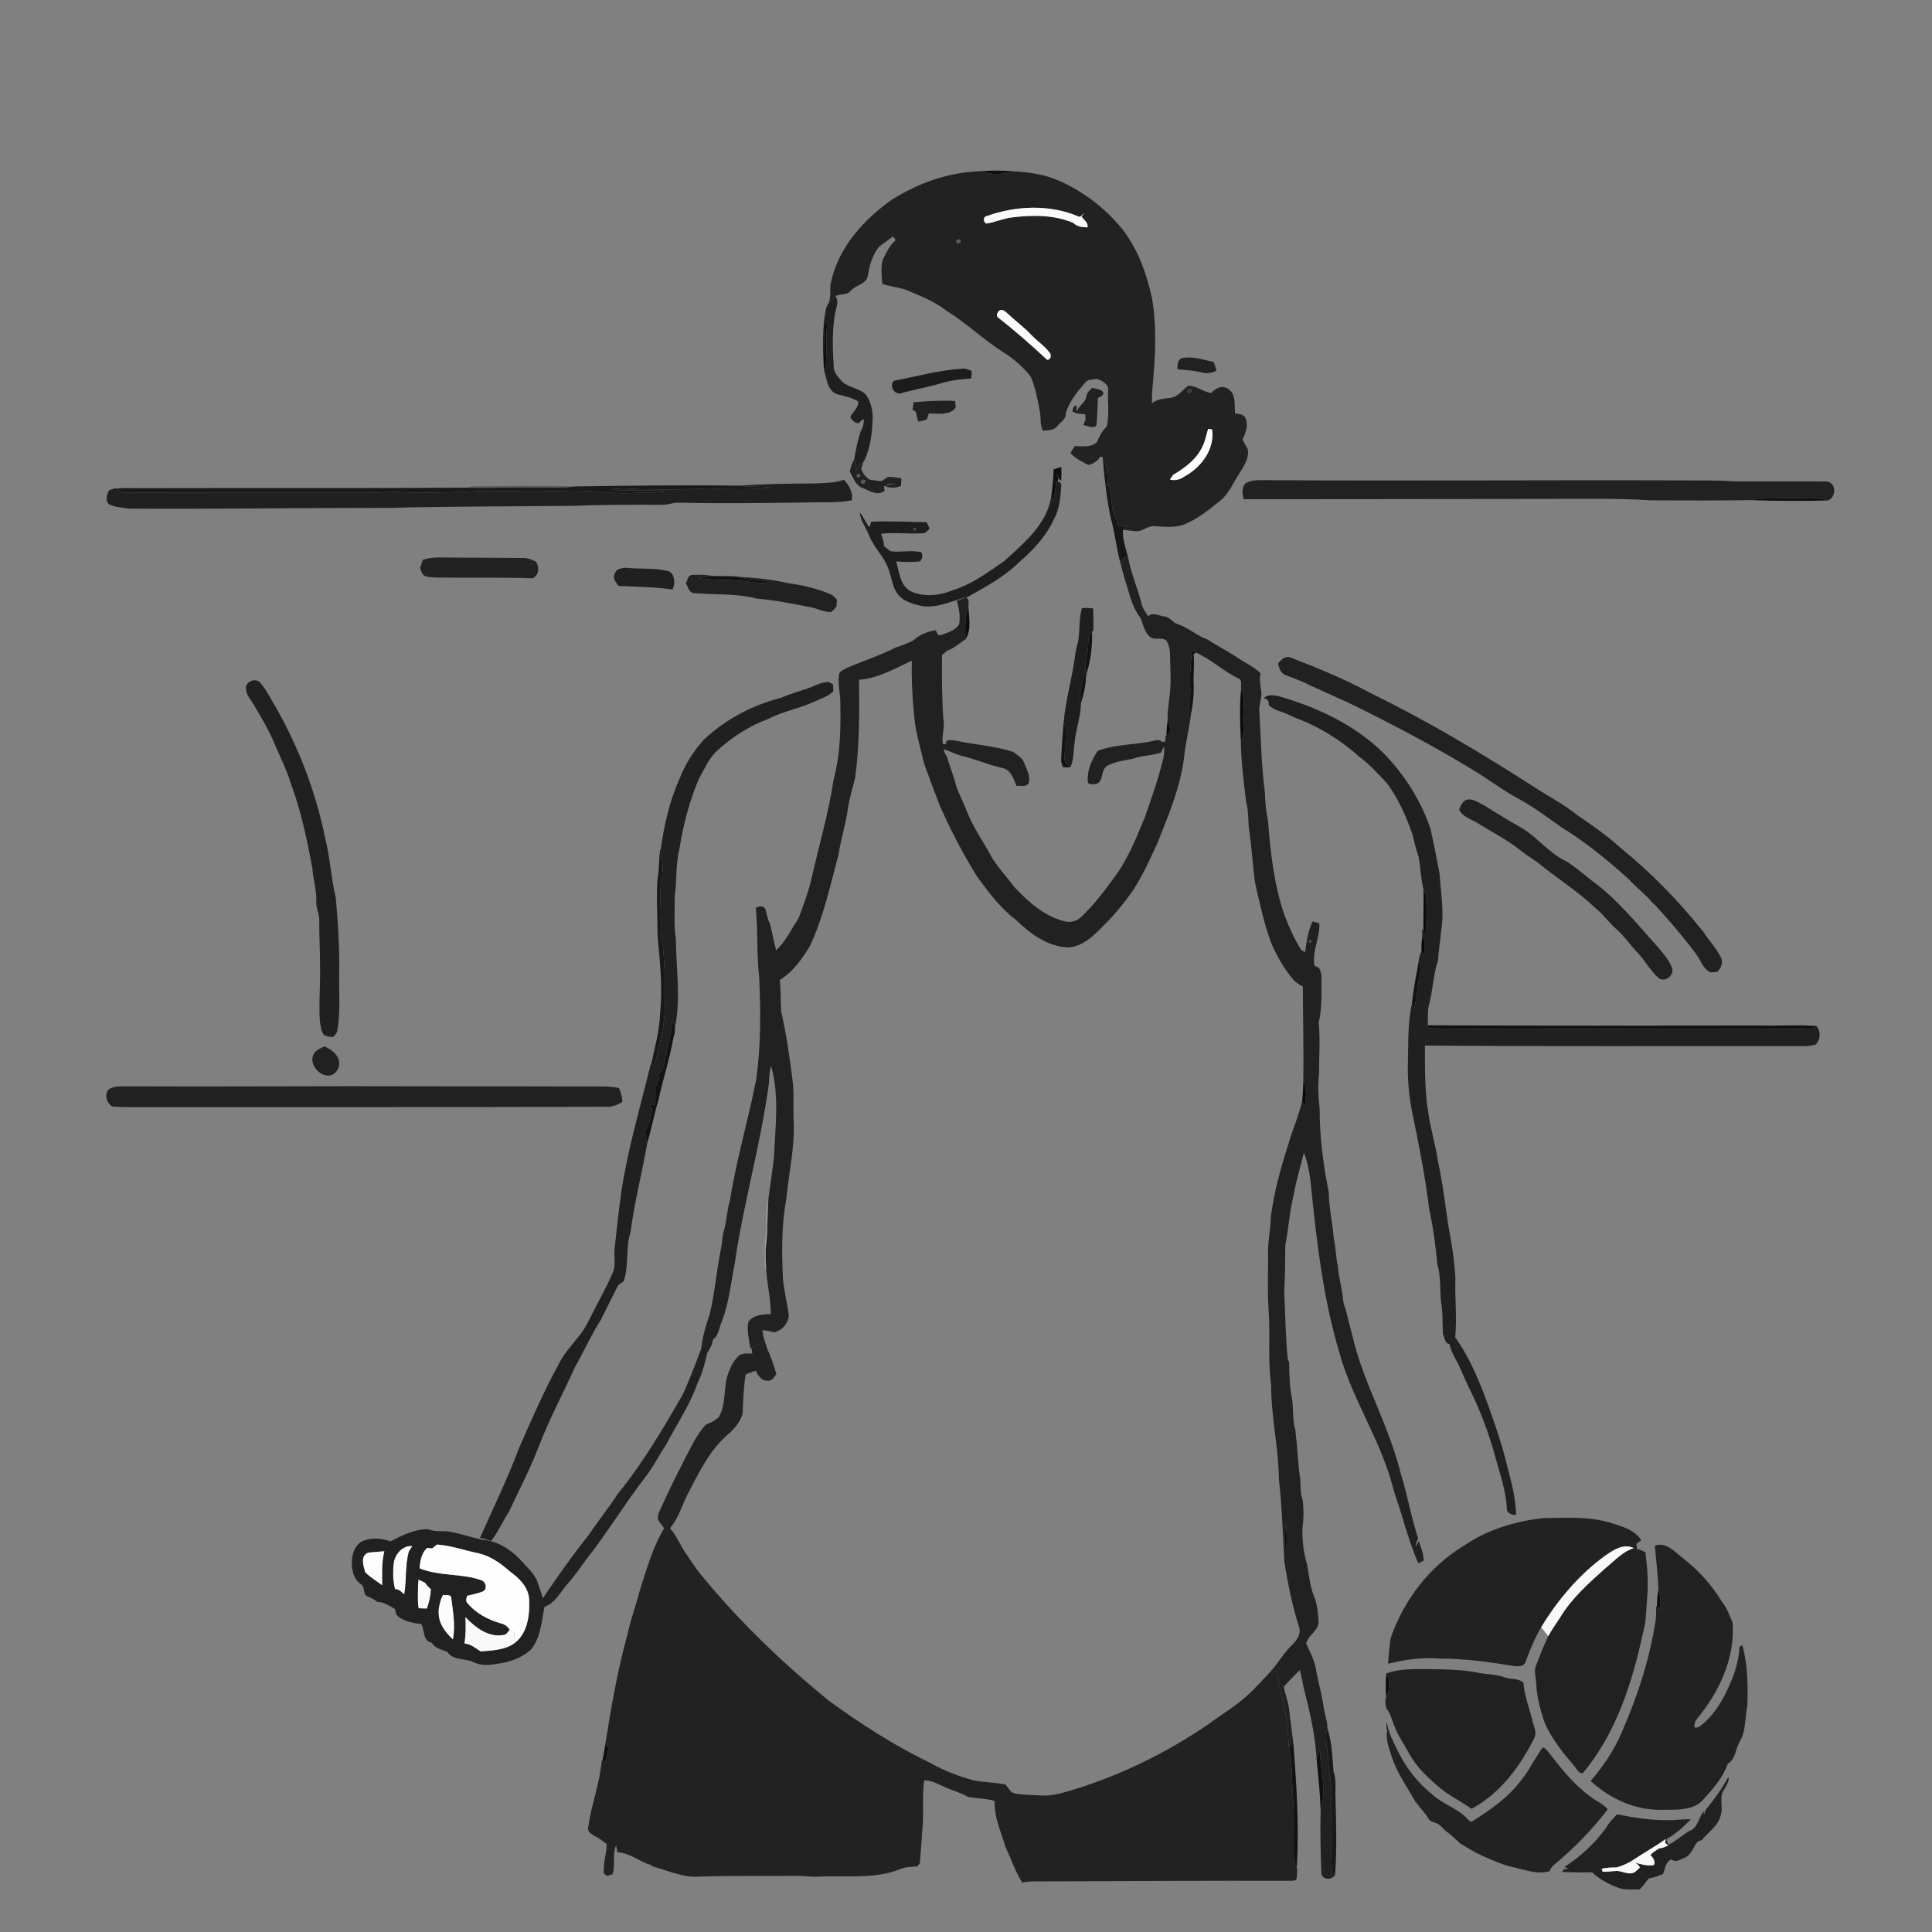<ns0:svg xmlns:ns0="http://www.w3.org/2000/svg" width="1024pt" height="1024pt" viewBox="0 0 1024 1024" version="1.1">
<ns0:rect x="0" y="0" width="1024" height="1024" fill="#808080" stroke="none"/>
<ns0:g id="#ffffffff">
<ns0:path fill="#ffffff" opacity="0" d=" M 0.00 0.00 L 1024.00 0.00 L 1024.00 1024.00 L 0.00 1024.00 L 0.00 0.00 M 472.68 105.85 C 457.90 116.28 444.74 130.79 440.61 148.85 C 439.39 152.79 440.91 157.10 439.02 160.91 C 437.48 163.27 437.36 166.23 436.89 168.94 C 436.06 176.68 436.03 184.52 436.50 192.29 C 436.54 193.81 436.69 195.32 436.95 196.83 C 438.14 201.36 438.97 207.97 444.45 209.14 C 448.02 209.98 451.61 210.87 454.84 212.68 C 455.18 216.20 452.05 218.17 450.65 221.02 C 451.54 222.79 452.96 224.10 454.99 224.36 C 455.86 223.53 456.76 222.73 457.67 221.94 C 458.17 224.47 457.22 226.76 456.04 228.92 C 454.61 233.62 453.52 238.45 452.79 243.30 C 451.62 245.38 450.87 247.66 450.41 249.99 C 452.31 253.08 453.38 257.28 457.16 258.64 C 460.91 260.02 464.98 263.12 468.83 260.15 C 468.76 259.52 468.62 258.28 468.55 257.66 C 468.85 257.67 469.46 257.68 469.76 257.69 C 470.73 255.65 473.30 256.60 475.06 256.31 C 473.23 256.75 470.82 256.06 469.71 258.02 C 472.34 258.58 475.14 258.79 477.58 257.43 C 477.64 256.14 477.70 254.84 477.75 253.55 C 475.47 253.20 473.20 252.65 470.89 252.74 C 469.46 253.30 468.43 254.54 466.98 255.03 C 464.90 254.90 462.86 254.49 460.81 254.18 C 458.82 252.67 457.05 250.85 456.44 248.36 C 456.85 247.13 457.25 245.89 457.63 244.65 L 457.91 244.47 C 461.39 237.50 462.25 229.62 462.53 221.93 C 462.61 217.23 461.49 212.19 458.38 208.55 C 455.06 205.85 450.51 205.44 447.06 202.91 C 444.71 200.41 441.86 197.80 441.88 194.08 C 441.29 185.02 441.03 175.84 442.46 166.84 C 442.97 163.53 444.94 160.06 442.82 156.91 C 445.36 155.54 448.97 156.67 450.96 154.04 C 453.64 150.96 459.36 150.60 460.00 146.00 C 460.78 141.07 462.10 136.09 465.01 131.96 C 466.52 129.82 468.99 128.70 470.96 127.05 C 471.68 126.47 472.40 125.90 473.13 125.32 C 473.76 126.16 475.53 127.04 474.01 127.97 C 471.17 130.61 469.66 134.18 467.91 137.55 C 466.78 141.73 467.22 146.14 467.62 150.39 C 471.30 151.75 475.24 152.16 479.01 153.19 C 486.99 156.44 495.17 159.56 502.01 164.95 C 512.44 171.37 521.28 180.02 531.58 186.60 C 537.20 190.02 542.25 194.44 546.31 199.61 C 548.82 205.44 549.95 211.75 551.12 217.96 C 551.87 221.38 551.05 225.14 552.77 228.32 C 555.29 227.88 558.49 228.32 560.23 226.02 C 561.97 223.78 565.32 222.15 564.86 218.87 C 566.83 212.73 570.93 207.62 575.14 202.86 C 576.53 200.91 579.12 201.37 581.17 200.79 C 583.82 201.58 586.45 202.90 587.41 205.71 C 586.77 212.54 588.30 219.52 586.48 226.27 C 583.93 228.38 582.67 231.47 581.34 234.41 C 578.11 237.28 573.63 236.49 569.71 236.44 C 568.84 237.62 568.10 238.89 567.37 240.16 C 569.98 243.01 573.52 244.69 576.88 246.46 C 579.43 245.71 581.95 244.50 583.12 241.96 L 584.40 242.30 C 585.38 253.23 586.50 264.17 588.80 274.91 C 590.85 282.29 591.68 289.94 593.58 297.36 C 594.77 301.76 595.77 306.21 597.29 310.51 C 598.93 316.39 600.56 322.45 604.36 327.38 C 605.94 330.72 606.46 334.85 609.37 337.39 C 612.13 340.00 617.13 336.68 618.84 340.67 C 619.80 342.64 620.08 344.83 620.14 347.01 C 620.25 354.66 620.92 362.35 619.75 369.96 C 619.50 373.74 618.57 377.53 618.90 381.32 C 618.52 384.13 618.29 386.97 618.21 389.81 L 617.79 390.03 C 617.76 390.75 617.68 392.18 617.64 392.90 C 617.28 393.02 616.56 393.25 616.20 393.37 C 615.03 392.34 613.63 391.93 612.13 392.47 C 602.15 394.90 591.56 394.29 581.85 397.92 C 578.70 402.63 576.16 408.12 576.55 413.92 C 576.44 416.31 579.46 415.57 580.97 415.56 C 585.20 414.14 583.20 408.04 586.91 405.83 C 590.99 403.69 595.76 403.04 600.27 402.19 C 605.14 400.43 610.43 400.50 615.36 398.92 C 615.85 397.82 616.36 396.74 616.89 395.66 C 617.28 397.79 617.05 399.96 616.57 402.06 C 613.96 412.71 610.37 423.09 606.68 433.41 C 602.03 444.89 597.23 456.55 589.59 466.43 C 584.54 473.33 579.27 480.15 573.02 486.01 C 570.65 488.29 567.13 489.21 563.97 488.24 C 553.45 485.53 545.05 478.04 537.80 470.32 C 533.89 465.20 529.53 460.42 526.00 455.03 C 521.53 446.53 515.76 438.70 512.32 429.68 C 510.64 425.25 508.38 421.07 506.77 416.62 C 505.70 411.44 503.39 406.66 502.13 401.54 C 501.31 400.11 500.36 398.69 500.13 397.03 C 503.80 398.26 507.24 400.16 511.08 400.96 C 517.82 402.67 524.23 405.48 531.03 407.00 C 535.71 407.78 537.24 412.70 538.73 416.53 C 540.84 416.32 543.92 417.36 545.19 415.07 C 546.32 411.21 544.04 407.57 542.70 404.09 C 541.84 401.52 539.17 400.39 537.31 398.67 C 527.47 395.29 516.99 394.85 506.89 392.62 C 504.73 392.43 501.23 391.15 501.26 394.56 C 500.87 394.49 500.09 394.34 499.70 394.26 C 499.01 389.82 500.93 385.49 500.00 381.06 C 499.20 369.81 499.18 358.49 499.30 347.22 C 500.19 346.44 501.08 345.66 501.97 344.88 C 505.69 343.67 508.45 340.85 511.74 338.87 C 515.11 333.76 513.48 327.06 513.25 321.29 C 513.40 319.74 513.80 317.64 512.16 316.74 C 510.42 317.17 508.76 317.85 507.10 318.48 C 508.47 322.49 509.03 326.80 508.34 331.01 C 506.26 334.18 502.22 335.38 498.79 336.56 C 496.91 337.38 496.57 335.27 495.99 334.04 C 491.70 334.71 487.34 336.30 484.20 339.38 C 481.11 341.08 477.71 342.08 474.44 343.36 C 466.36 347.42 457.75 350.24 449.44 353.73 C 447.80 354.64 445.78 355.26 444.80 356.96 C 443.97 361.26 444.94 365.63 445.31 369.94 C 445.72 384.53 445.60 399.31 441.76 413.50 C 439.19 430.92 434.14 447.82 430.28 464.98 C 428.61 472.38 425.96 479.51 423.29 486.59 C 422.09 488.84 420.45 490.82 419.29 493.09 C 417.10 496.93 414.61 500.60 411.39 503.66 C 410.05 499.02 409.30 494.24 408.11 489.59 C 406.79 487.24 406.42 484.61 405.78 482.05 C 404.79 479.84 402.31 480.12 400.59 481.27 C 401.79 493.45 400.99 505.76 402.38 517.93 C 403.22 535.92 403.30 554.04 400.85 571.91 C 396.66 593.37 390.37 614.38 386.93 635.99 C 385.27 641.38 385.23 647.09 383.65 652.49 C 382.81 655.26 382.86 658.19 382.29 661.02 C 379.85 672.76 378.96 684.78 376.20 696.47 C 374.14 702.44 372.31 708.51 371.67 714.81 C 368.64 722.92 365.56 731.05 361.95 738.94 C 351.52 757.10 340.88 775.29 327.60 791.56 C 322.47 799.41 316.59 806.73 311.33 814.49 C 302.93 824.96 295.29 836.01 287.71 847.08 C 287.06 844.58 286.10 842.18 285.25 839.76 C 284.17 834.90 280.10 831.62 277.02 827.98 C 271.54 821.89 264.33 816.76 255.92 816.16 C 249.55 814.86 243.40 812.53 236.94 811.61 C 233.60 811.52 230.23 811.77 227.05 810.57 C 219.85 810.30 213.17 813.80 206.89 816.94 C 202.26 815.22 197.11 814.93 192.43 816.69 C 188.81 818.21 187.12 822.26 186.61 825.93 C 186.17 830.79 186.87 836.66 191.26 839.62 C 193.45 840.98 192.42 844.12 194.10 845.78 C 196.11 846.75 198.28 847.50 199.94 849.09 C 203.47 848.97 206.37 851.16 209.32 852.78 C 209.74 854.23 209.80 856.05 211.25 856.95 C 214.71 859.53 219.10 860.16 223.25 860.81 C 225.23 863.86 223.89 869.74 228.82 870.67 C 230.53 873.69 234.08 874.33 237.05 875.50 C 240.10 880.21 246.44 878.79 250.93 880.97 C 254.68 882.80 259.08 882.76 263.08 881.89 C 269.69 881.21 276.21 878.90 281.25 874.48 C 286.69 868.11 286.95 859.46 288.60 851.64 C 293.85 849.83 296.55 844.71 299.83 840.64 C 303.80 836.23 307.26 831.38 310.70 826.56 C 322.15 812.13 331.56 796.24 342.91 781.74 C 346.69 776.52 349.69 770.79 353.21 765.39 C 358.23 755.82 364.25 746.76 368.35 736.72 C 368.75 735.55 369.17 734.40 369.61 733.26 C 372.21 728.17 373.63 722.58 374.87 717.03 C 375.73 715.78 376.39 714.41 377.10 713.08 C 377.36 711.97 377.67 710.88 378.04 709.82 C 378.95 709.27 379.56 708.43 380.07 707.53 C 380.82 705.74 381.46 703.91 381.93 702.03 C 386.23 691.85 387.23 680.80 389.35 670.06 C 394.02 637.76 403.29 606.31 407.57 573.93 C 407.65 570.87 407.91 567.81 408.66 564.83 C 413.08 580.20 411.01 596.32 410.29 612.01 C 409.67 619.95 408.15 627.78 407.25 635.69 C 405.38 641.30 406.35 647.27 406.11 653.03 C 404.83 658.64 405.28 664.38 405.32 670.08 C 405.32 671.20 405.58 672.27 406.10 673.29 C 406.72 681.04 408.47 688.67 408.56 696.48 C 404.36 696.53 399.47 696.95 396.70 700.52 C 395.57 705.21 397.18 710.04 397.69 714.74 L 398.29 714.36 C 398.43 715.37 398.57 716.39 398.71 717.42 C 396.30 717.43 393.57 716.97 391.53 718.62 C 389.26 720.78 387.60 723.54 386.54 726.48 C 382.99 734.28 385.32 743.46 381.03 751.04 C 379.12 752.77 376.84 754.18 374.35 754.93 C 371.64 757.52 369.78 760.80 367.83 763.97 C 361.70 775.54 355.75 787.21 350.38 799.15 C 349.54 801.08 348.35 803.04 348.75 805.26 C 349.50 807.06 350.99 808.39 352.03 810.03 C 345.84 820.27 342.68 831.92 339.04 843.22 C 337.10 850.91 334.23 858.35 332.61 866.13 C 327.25 885.33 323.94 904.99 320.78 924.65 C 320.46 927.54 319.73 930.37 319.26 933.24 L 318.94 933.07 C 317.96 944.95 313.52 956.20 311.83 967.98 C 310.76 972.01 315.68 972.92 318.09 974.80 C 319.22 975.66 320.39 976.48 321.56 977.31 C 321.58 982.61 319.46 987.68 320.12 993.05 C 320.53 993.37 321.35 994.01 321.76 994.33 C 322.49 994.10 323.94 993.62 324.66 993.39 C 326.27 988.40 324.44 982.76 326.54 978.06 C 326.71 978.96 327.05 980.78 327.22 981.69 C 333.74 982.08 338.84 986.61 344.93 988.50 C 345.21 988.69 345.79 989.08 346.07 989.28 C 353.34 991.22 360.34 994.48 367.97 994.72 C 385.98 994.04 404.01 994.40 422.03 994.26 C 426.03 994.10 429.99 995.00 433.99 994.65 C 448.33 993.87 463.23 996.17 476.93 990.76 C 479.82 989.41 483.07 989.48 486.18 989.22 C 486.51 988.82 487.17 988.00 487.50 987.60 C 487.89 982.39 488.47 977.21 488.66 972.00 C 489.88 962.59 488.60 953.05 489.79 943.64 C 494.36 943.51 498.20 946.28 502.32 947.84 C 505.74 949.40 509.51 950.21 512.71 952.27 C 517.51 953.40 522.53 953.11 527.26 954.52 C 526.74 963.08 530.64 970.90 532.92 978.95 C 535.99 985.19 538.03 991.94 541.78 997.82 C 545.77 996.86 549.89 997.26 553.96 997.18 C 597.01 997.00 640.04 996.76 683.10 996.86 C 684.42 996.70 686.14 997.18 687.15 996.03 C 687.44 993.99 687.81 991.84 687.33 989.82 C 688.66 967.67 687.18 945.43 685.44 923.35 C 684.68 917.19 683.83 911.05 683.09 904.90 C 682.59 901.15 680.96 897.66 680.46 893.92 C 683.19 890.92 686.00 887.98 688.95 885.20 C 689.71 888.16 690.37 891.16 690.90 894.18 C 694.11 906.72 697.10 919.47 697.84 932.42 C 698.71 941.42 699.64 950.48 699.97 959.56 C 699.64 970.65 699.96 981.80 700.36 992.90 C 700.69 997.24 708.59 996.44 707.77 991.88 C 708.54 978.92 708.20 965.92 707.85 952.96 C 707.59 948.34 708.44 943.47 706.80 939.05 C 706.23 931.25 705.86 923.24 703.54 915.79 C 703.58 912.06 702.05 908.56 701.58 904.91 C 700.64 897.84 698.46 891.02 697.34 883.98 C 696.49 879.37 694.10 875.29 692.31 871.05 C 693.27 866.49 699.43 864.11 698.84 858.99 C 698.49 854.53 698.13 849.96 696.37 845.81 C 694.14 840.45 693.88 834.58 692.71 828.97 C 690.84 822.83 690.18 816.34 690.31 809.94 C 691.03 804.95 691.05 799.84 690.37 794.85 C 689.16 791.34 689.40 787.60 689.15 783.95 C 687.89 775.32 687.59 766.58 686.58 757.92 C 684.71 752.13 685.85 745.98 684.56 740.10 C 683.43 734.16 683.38 728.12 683.24 722.11 C 683.04 721.56 682.65 720.46 682.45 719.91 C 681.44 708.30 681.20 696.65 680.67 685.02 C 681.10 676.67 681.18 668.31 681.26 659.95 C 683.01 650.99 683.48 641.76 685.81 632.87 C 687.01 625.45 689.33 618.29 691.09 611.00 C 694.80 620.21 694.85 630.29 696.06 640.01 C 698.82 665.94 702.43 691.95 709.92 717.00 C 716.52 740.95 730.88 761.93 737.59 785.84 C 739.50 793.32 742.44 800.48 744.36 807.96 C 746.66 814.88 748.72 821.96 751.74 828.59 C 752.45 828.24 753.88 827.54 754.59 827.18 C 754.50 823.55 753.20 820.11 751.95 816.76 C 751.40 817.74 750.88 818.74 750.32 819.72 C 750.34 818.16 750.92 816.74 751.63 815.39 C 747.91 804.09 746.01 792.29 742.41 780.95 C 738.48 765.16 731.85 750.24 725.71 735.22 C 722.48 726.97 719.39 718.66 717.31 710.04 C 715.86 704.65 714.62 699.21 713.20 693.82 C 712.53 692.30 712.05 690.70 711.89 689.06 C 711.50 682.99 709.42 677.20 709.11 671.12 C 707.91 666.15 708.07 660.97 706.85 656.03 C 706.35 647.98 704.31 640.10 704.28 632.01 C 701.37 617.49 699.43 602.73 699.45 587.90 C 698.75 581.65 698.39 575.35 699.14 569.09 C 699.06 560.05 699.85 550.98 698.94 541.98 C 700.85 534.09 700.34 525.92 700.37 517.87 C 700.46 516.14 699.83 514.53 699.13 513.00 C 698.23 512.42 696.46 512.33 696.51 510.95 C 695.72 503.61 699.56 496.74 699.31 489.43 C 698.11 489.07 696.92 488.72 695.73 488.38 C 693.24 493.48 692.51 499.15 691.71 504.70 C 691.21 504.42 690.19 503.85 689.69 503.56 C 686.07 497.72 683.21 491.46 680.80 485.05 C 675.26 468.92 673.36 451.90 672.07 435.00 C 671.02 430.05 670.54 425.02 670.43 419.97 C 668.56 406.06 668.34 391.99 667.54 377.99 C 666.95 374.29 668.70 370.84 668.59 367.17 C 668.19 363.79 667.30 360.26 668.14 356.90 C 664.38 353.07 659.30 351.11 655.03 347.98 C 650.17 344.80 644.94 342.23 640.13 338.99 C 634.44 337.04 630.02 332.71 624.31 330.87 C 621.46 330.11 620.09 326.81 616.97 326.72 C 614.20 326.39 610.97 324.21 608.61 326.68 C 607.37 324.79 605.94 322.97 605.23 320.80 C 603.26 312.33 599.60 304.35 598.00 295.78 C 596.81 290.85 594.79 285.93 595.23 280.78 C 597.80 281.04 600.35 281.55 602.95 281.59 C 606.13 281.22 608.73 278.55 612.03 278.87 C 617.36 279.26 622.90 279.84 628.01 277.84 C 635.10 274.84 641.14 269.92 647.07 265.09 C 651.34 261.57 653.37 256.29 656.36 251.79 C 658.85 247.60 662.31 243.20 661.33 237.99 C 660.37 236.31 659.30 234.70 658.60 232.89 C 660.27 229.28 661.97 225.03 659.95 221.23 C 658.78 219.40 656.46 219.43 654.58 219.08 C 654.18 214.67 655.29 208.86 650.90 206.09 C 647.85 203.97 644.11 205.77 641.98 208.30 C 637.61 207.76 634.23 204.37 629.76 204.45 C 626.63 206.72 624.26 210.56 620.08 210.92 C 616.74 211.26 613.29 211.54 610.56 213.75 C 610.51 211.17 610.52 208.59 610.81 206.03 C 612.25 190.05 613.31 173.85 610.57 157.94 C 607.71 144.81 603.01 131.79 594.61 121.13 C 585.81 110.50 574.61 101.75 561.99 96.11 C 554.18 92.48 545.42 91.20 536.94 90.77 C 531.07 90.33 525.13 90.30 519.26 90.78 C 502.78 91.27 486.59 97.07 472.68 105.85 M 624.11 195.73 C 628.54 196.14 633.02 196.37 637.35 197.50 C 639.86 198.17 642.50 197.67 644.75 196.43 C 644.30 194.91 643.85 193.40 643.38 191.90 C 637.93 190.80 632.44 188.69 626.81 189.76 C 624.05 190.44 623.99 193.43 624.11 195.73 M 473.78 201.83 C 470.99 204.56 474.35 209.89 478.04 208.27 C 485.30 206.30 492.72 205.01 499.92 202.82 C 504.74 201.44 509.74 200.93 514.73 200.61 C 515.00 199.27 515.04 197.90 514.93 196.55 C 513.66 196.12 512.43 195.56 511.11 195.37 C 498.44 195.95 486.17 199.47 473.78 201.83 M 575.81 210.10 C 575.32 213.52 571.61 215.05 570.61 218.29 C 570.62 217.46 570.63 215.81 570.64 214.98 C 568.62 214.89 568.71 216.76 568.38 218.14 C 568.98 218.39 570.16 218.89 570.75 219.14 C 572.24 219.27 573.75 219.42 575.25 219.61 C 575.27 220.58 575.31 221.55 575.35 222.52 C 575.07 223.22 574.49 224.63 574.21 225.33 C 576.37 225.56 579.44 227.46 581.09 225.46 C 581.58 220.65 581.77 215.81 581.89 210.98 C 583.15 210.35 585.52 209.51 584.56 207.63 C 583.00 206.18 580.81 206.01 578.84 205.60 C 577.61 206.94 575.96 208.13 575.81 210.10 M 484.24 213.18 C 484.04 214.50 483.85 215.82 483.68 217.15 C 484.15 217.45 485.08 218.04 485.55 218.33 C 485.71 220.10 486.11 221.83 486.77 223.49 C 488.23 223.15 489.70 222.79 491.17 222.44 C 491.53 221.34 491.91 220.23 492.29 219.13 C 496.66 219.17 501.52 220.13 505.34 217.38 C 505.64 217.04 506.24 216.35 506.54 216.00 C 506.44 214.84 506.34 213.69 506.24 212.53 C 498.90 212.12 491.55 212.61 484.24 213.18 M 558.47 248.75 C 558.34 253.56 557.80 258.35 557.21 263.12 C 554.92 277.90 542.67 287.87 532.29 297.36 C 523.67 303.31 515.07 309.76 504.92 312.85 C 497.92 315.77 489.54 316.62 482.54 313.31 C 476.94 310.17 476.63 303.09 475.00 297.60 C 479.24 297.82 483.52 298.08 487.75 297.51 C 488.73 296.14 489.43 294.14 488.20 292.69 C 482.94 291.41 477.41 292.91 472.09 292.17 C 470.80 291.33 469.65 290.32 468.46 289.37 C 468.58 287.12 467.63 285.04 467.02 282.93 C 474.57 281.95 482.18 283.28 489.74 282.55 C 491.03 282.31 491.72 280.98 492.70 280.24 C 492.18 279.09 491.68 277.93 491.18 276.78 C 481.33 276.61 471.55 276.09 461.70 276.52 C 461.50 277.25 461.10 278.72 460.90 279.46 C 458.76 277.10 457.78 273.97 455.70 271.58 C 456.10 275.83 458.67 279.31 460.36 283.09 C 462.62 289.71 468.29 294.47 470.69 301.03 C 472.71 305.64 472.69 311.12 476.05 315.12 C 479.15 319.04 484.30 320.27 488.96 321.25 C 497.33 322.44 504.97 318.15 512.91 316.41 C 522.29 311.07 532.03 305.96 539.79 298.32 C 547.43 291.78 554.58 284.20 558.74 274.92 C 561.80 269.33 562.15 262.76 562.50 256.52 C 562.24 256.25 561.72 255.69 561.46 255.41 C 561.16 255.33 560.56 255.17 560.27 255.08 C 561.83 254.27 560.15 252.15 560.27 250.81 C 560.62 252.33 561.02 253.96 562.47 254.81 C 562.63 252.36 562.64 249.92 562.52 247.47 C 561.16 247.90 559.81 248.33 558.47 248.75 M 660.14 256.21 C 658.02 258.43 658.37 261.89 659.22 264.60 C 713.48 264.59 767.75 264.47 822.02 264.43 C 839.68 264.48 857.37 264.00 875.01 265.18 C 892.80 265.26 910.62 265.33 928.39 265.08 C 941.84 265.55 955.32 265.65 968.78 265.25 C 973.48 263.77 973.30 255.43 968.04 255.21 C 951.68 255.03 935.31 255.29 918.95 255.14 C 910.67 254.44 902.37 254.75 894.08 254.62 C 819.06 254.36 744.04 254.96 669.03 254.49 C 665.99 254.51 662.79 254.52 660.14 256.21 M 431.02 256.26 C 417.89 256.26 404.75 256.53 391.66 257.40 C 362.63 257.01 333.57 257.41 304.54 257.82 C 287.36 257.15 270.15 257.71 252.95 257.72 C 251.14 257.67 249.32 257.79 247.62 258.49 C 189.41 258.84 131.20 258.59 72.98 258.74 C 69.34 258.71 65.69 258.50 62.07 258.93 C 60.74 258.54 59.21 259.49 57.85 259.74 C 56.68 262.04 55.57 265.16 57.73 267.28 C 60.94 268.84 64.63 269.00 68.10 269.58 C 114.08 269.84 160.07 269.16 206.05 269.18 C 238.69 268.35 271.36 268.44 304.01 268.11 C 319.65 267.45 335.31 267.52 350.95 267.55 C 354.05 267.58 356.98 266.27 360.09 266.42 C 382.71 267.01 405.33 266.56 427.96 266.33 C 435.78 265.99 443.65 266.74 451.38 265.20 C 452.46 261.13 449.92 257.25 447.36 254.29 C 442.12 256.10 436.49 256.01 431.02 256.26 M 240.04 295.53 C 234.70 295.54 229.20 294.94 224.05 296.75 C 223.59 298.20 223.12 299.65 222.64 301.10 C 223.29 302.49 223.55 304.26 224.94 305.16 C 226.84 305.99 228.98 305.98 231.02 306.11 C 248.11 306.31 265.22 305.96 282.31 306.50 C 285.77 304.76 285.94 300.80 284.17 297.73 C 281.92 296.71 279.60 295.59 277.06 295.74 C 264.72 295.70 252.38 295.51 240.04 295.53 M 325.98 303.83 C 324.43 306.33 326.41 308.62 327.83 310.56 C 337.36 311.02 346.94 311.05 356.40 312.43 C 357.89 309.69 357.63 306.64 356.16 303.96 C 355.75 303.66 354.92 303.08 354.51 302.79 C 347.11 300.85 339.44 301.74 331.92 300.93 C 329.75 301.09 326.66 301.28 325.98 303.83 M 363.58 309.07 C 364.55 311.13 365.25 314.29 368.05 314.41 C 379.06 315.29 390.33 314.44 401.11 317.27 C 410.49 318.01 419.71 319.98 428.95 321.69 C 432.82 322.27 436.32 324.47 440.31 324.37 C 441.67 323.80 442.44 322.45 443.38 321.40 C 443.42 320.50 443.49 318.69 443.53 317.78 C 442.48 316.72 441.56 315.44 440.11 314.92 C 433.08 311.87 425.54 310.23 417.99 309.15 C 409.26 307.08 400.25 306.25 391.32 305.72 C 386.76 305.15 382.14 305.49 377.56 305.27 C 373.84 304.49 369.99 304.55 366.22 304.76 C 364.51 305.51 364.32 307.59 363.58 309.07 M 573.39 322.38 C 571.84 328.10 572.36 334.12 571.46 339.94 C 570.82 342.26 570.15 344.58 569.89 346.99 C 568.41 359.13 564.73 370.87 563.74 383.07 C 563.23 389.38 562.70 395.70 562.46 402.03 C 562.27 403.63 562.84 405.14 563.38 406.62 C 564.66 406.64 565.95 406.67 567.24 406.73 C 569.37 402.53 568.80 397.65 569.62 393.15 C 570.26 386.32 572.85 379.71 572.91 372.86 C 574.50 367.93 575.61 362.78 575.62 357.58 L 576.27 357.92 C 576.18 357.68 576.00 357.19 575.91 356.94 C 578.24 349.80 578.95 342.34 578.82 334.87 L 579.45 334.13 C 579.69 330.25 579.41 326.37 579.42 322.49 C 577.42 322.18 575.39 322.17 573.39 322.38 M 677.37 351.77 C 677.99 354.12 678.82 356.95 681.41 357.82 C 685.59 359.48 689.89 360.91 693.89 363.04 C 700.69 366.03 707.39 369.24 714.20 372.21 C 737.12 383.37 759.72 395.28 781.49 408.56 C 789.81 413.65 797.58 419.64 806.26 424.15 C 813.98 428.44 820.97 433.90 828.23 438.90 C 840.79 446.60 852.17 456.04 863.13 465.84 C 867.12 470.29 871.99 473.86 875.85 478.44 C 876.16 478.72 876.79 479.28 877.11 479.56 C 884.69 487.84 892.05 496.36 898.76 505.37 C 901.36 508.72 902.56 513.59 906.70 515.42 C 907.57 515.33 909.30 515.15 910.17 515.05 C 912.20 513.20 913.16 510.71 912.35 508.00 C 909.94 502.82 905.95 498.71 902.85 493.96 C 889.78 477.51 875.00 462.39 858.67 449.17 C 851.67 442.75 843.79 437.41 835.99 432.03 C 829.04 426.38 821.03 422.28 813.55 417.41 C 785.40 399.32 756.65 382.07 726.54 367.43 C 712.86 359.97 698.40 354.05 683.88 348.46 C 681.09 347.42 678.87 349.77 677.37 351.77 M 130.42 365.05 C 130.35 368.39 133.03 370.86 134.54 373.60 C 138.61 380.37 142.64 387.21 145.66 394.52 C 148.50 401.31 151.92 407.88 154.03 414.96 C 159.54 429.53 162.67 444.86 165.54 460.08 C 165.94 466.08 167.91 471.90 167.65 477.97 C 167.48 481.41 169.36 484.55 169.21 487.99 C 169.16 495.99 169.67 503.98 169.62 511.98 C 169.92 521.74 168.90 531.50 169.52 541.26 C 169.99 543.68 170.06 546.37 171.60 548.42 C 173.00 549.41 174.76 549.40 176.38 549.71 C 177.39 548.65 178.72 547.67 178.80 546.06 C 180.50 536.47 179.62 526.67 179.77 516.99 C 180.08 503.29 179.16 489.63 178.00 476.01 C 175.49 465.46 174.95 454.55 172.30 444.02 C 167.42 420.04 158.58 396.88 146.60 375.53 C 143.79 370.97 141.47 366.05 138.01 361.93 C 135.71 358.97 129.81 361.20 130.42 365.05 M 430.10 364.15 C 424.74 366.14 419.18 367.55 413.94 369.86 C 398.72 373.72 384.45 381.30 373.01 392.08 C 367.67 398.02 363.30 404.89 360.33 412.32 C 354.88 424.48 351.89 437.58 350.15 450.74 L 349.99 449.88 C 349.16 455.21 349.47 460.63 348.50 465.95 C 347.78 475.95 348.54 486.00 348.54 496.02 C 349.78 509.62 351.26 523.36 349.87 537.02 C 349.62 546.28 346.99 555.24 345.14 564.26 L 344.87 564.19 C 339.42 586.36 332.95 608.34 329.42 630.94 C 327.93 641.27 326.90 651.62 325.73 661.99 C 325.28 666.13 326.59 670.50 324.80 674.44 C 321.69 681.90 317.63 688.91 314.01 696.13 C 311.97 699.99 310.17 704.05 307.40 707.47 C 303.32 712.74 298.63 717.63 295.75 723.73 C 287.95 738.02 281.51 752.96 274.96 767.84 C 268.97 783.95 261.32 799.39 254.40 815.13 C 256.41 815.49 258.36 816.08 260.29 816.76 C 263.99 812.03 266.39 806.45 269.65 801.42 C 275.12 789.81 281.08 778.42 285.65 766.41 C 291.03 752.38 298.18 739.13 304.34 725.45 C 309.12 716.87 313.20 707.90 318.42 699.57 C 321.41 693.76 324.23 687.87 327.21 682.06 C 327.82 680.52 329.61 680.12 330.62 678.94 C 333.47 670.62 331.45 661.44 334.21 653.13 C 336.24 637.19 340.33 621.60 343.08 605.78 C 345.35 598.29 346.65 590.54 349.01 583.07 C 351.33 571.99 355.01 561.22 356.91 550.05 C 357.49 548.31 357.88 546.48 357.74 544.64 C 360.92 529.23 358.35 513.50 358.25 497.95 C 357.08 490.35 357.67 482.65 357.65 475.00 C 358.84 466.74 358.02 458.27 360.08 450.12 C 362.10 437.27 365.39 424.54 370.52 412.57 C 373.50 407.50 375.72 401.76 380.22 397.79 C 388.13 390.48 397.39 384.67 407.49 380.92 C 415.21 376.85 423.99 375.52 431.84 371.78 C 435.23 370.22 439.04 369.16 441.67 366.34 C 441.64 365.47 441.60 363.72 441.57 362.85 C 440.99 362.49 439.83 361.77 439.24 361.41 C 435.99 361.55 433.00 362.79 430.10 364.15 M 669.82 370.17 C 671.97 370.37 672.66 371.78 672.45 373.76 C 674.12 375.22 676.07 376.30 678.20 376.95 C 682.14 378.15 685.67 380.38 689.61 381.60 C 701.00 386.32 711.54 393.03 720.68 401.30 C 726.07 405.19 730.44 410.20 734.99 414.99 C 741.15 423.18 745.23 432.67 748.66 442.28 C 749.59 446.22 750.49 450.17 751.85 454.00 C 752.92 459.81 753.11 465.80 754.50 471.55 C 754.61 478.79 754.38 486.04 754.44 493.27 L 753.77 492.31 C 753.76 493.63 753.77 494.95 753.80 496.27 C 753.56 498.79 753.30 501.33 753.45 503.86 C 752.85 505.63 751.97 507.42 751.97 509.31 C 750.71 516.84 749.06 524.31 748.36 531.93 C 746.03 542.05 746.52 552.62 746.22 562.96 C 745.97 572.38 746.81 581.81 748.80 591.03 C 752.23 607.57 755.45 624.13 757.52 640.89 C 759.60 650.50 760.90 660.29 761.82 670.07 C 763.75 676.50 763.12 683.23 763.74 689.82 C 764.78 695.51 764.50 701.33 764.77 707.09 C 765.74 709.04 765.72 712.05 768.37 712.45 C 768.79 715.81 770.72 718.66 772.16 721.64 C 774.55 726.04 776.19 730.79 778.48 735.25 C 784.49 747.39 789.37 760.10 792.81 773.21 C 795.27 782.12 798.50 791.08 798.66 800.39 C 799.64 802.30 801.42 803.08 803.52 802.96 C 803.44 792.74 800.23 782.85 797.81 773.02 C 795.44 763.58 792.14 754.42 788.91 745.25 C 784.29 732.54 779.21 719.87 771.29 708.81 C 772.30 698.24 771.01 687.60 771.40 677.01 C 770.82 668.30 769.61 659.63 767.90 651.08 C 766.03 639.35 764.79 627.51 762.23 615.89 C 761.00 607.57 758.59 599.47 757.24 591.17 C 755.07 578.97 755.25 566.52 755.26 554.17 C 821.86 554.68 888.47 554.33 955.07 554.45 C 957.55 554.52 960.05 554.31 962.45 553.59 C 964.98 550.81 965.10 546.82 962.86 543.84 C 953.26 543.00 943.57 543.82 933.94 543.56 C 874.86 543.65 815.78 543.72 756.70 543.43 C 757.01 539.64 756.45 535.75 757.54 532.06 C 759.53 524.43 759.63 516.40 762.22 508.94 C 762.42 503.55 763.50 498.26 763.90 492.89 C 765.55 482.93 763.60 472.92 763.00 462.97 C 761.44 454.98 759.93 446.99 758.13 439.06 C 752.71 423.30 743.44 409.05 731.51 397.45 C 716.26 383.25 696.85 374.38 676.97 368.79 C 674.59 368.54 671.44 367.95 669.82 370.17 M 773.40 429.18 C 775.32 433.20 780.01 434.20 783.46 436.46 C 791.24 441.29 799.49 445.45 806.61 451.27 C 809.26 453.38 812.19 455.09 814.92 457.10 C 825.02 465.37 836.19 472.29 845.67 481.34 C 849.92 484.74 852.99 489.32 857.13 492.83 C 861.17 496.47 864.17 501.05 867.97 504.93 C 871.89 509.13 874.63 514.34 878.90 518.23 C 882.33 521.09 887.54 517.07 886.23 513.01 C 884.57 508.60 881.29 505.08 878.30 501.53 C 867.30 489.29 856.87 476.23 843.42 466.53 C 839.20 463.14 835.05 459.67 830.53 456.69 C 821.40 452.60 815.34 444.25 806.94 439.09 C 800.22 435.26 793.60 431.25 787.07 427.12 C 784.14 425.74 781.29 423.36 777.88 423.76 C 775.22 424.25 774.16 426.92 773.40 429.18 M 166.88 557.87 C 162.18 563.57 170.99 573.18 177.01 569.11 C 179.41 567.44 180.48 564.14 179.41 561.41 C 178.27 558.01 175.00 556.10 172.00 554.55 C 170.23 555.53 168.11 556.15 166.88 557.87 M 57.51 577.44 C 55.18 580.40 56.52 584.51 59.45 586.48 C 65.96 586.97 72.50 586.77 79.02 586.80 C 159.69 586.81 240.37 586.83 321.05 586.60 C 324.26 586.96 327.16 585.63 329.86 584.07 C 329.85 581.48 329.09 579.03 328.08 576.69 C 323.11 575.54 317.99 575.91 312.94 575.86 C 283.96 575.77 254.97 575.80 225.98 575.77 C 173.30 575.54 120.62 576.04 67.93 575.78 C 64.45 575.88 60.56 575.41 57.51 577.44 M 776.23 819.04 C 757.87 830.03 744.02 847.98 737.11 868.12 C 736.46 872.66 735.96 877.25 735.71 881.84 C 744.91 879.41 754.51 878.34 764.01 879.11 C 777.10 879.10 790.07 881.05 802.95 883.11 C 805.08 883.28 808.12 883.19 808.67 880.58 C 811.01 874.37 813.41 868.16 816.86 862.47 C 818.12 864.04 819.37 865.62 820.62 867.22 C 818.10 872.29 816.14 877.63 814.09 882.90 C 812.83 885.81 814.18 888.95 814.20 891.97 C 814.52 899.29 816.40 906.44 818.80 913.33 C 822.49 921.64 828.23 928.81 834.09 935.68 C 835.54 937.15 836.44 939.99 838.89 939.88 C 856.52 918.78 865.16 891.90 870.81 865.42 C 872.52 859.77 872.48 853.82 872.94 848.00 C 873.77 839.57 873.18 831.10 872.12 822.74 C 870.67 822.02 869.22 821.32 867.65 820.99 C 867.57 820.28 867.41 818.86 867.34 818.15 C 867.99 817.71 869.28 816.83 869.93 816.39 C 866.42 810.82 859.69 809.00 853.79 807.17 C 842.16 803.59 829.91 804.46 817.93 804.63 C 803.22 806.25 788.53 810.65 776.23 819.04 M 877.08 819.29 C 877.79 826.94 878.74 834.58 878.98 842.26 C 878.42 845.30 878.28 848.40 878.22 851.49 L 877.84 851.14 C 877.78 853.42 877.77 855.71 877.65 858.01 C 874.56 878.65 868.09 898.68 859.72 917.78 C 855.75 927.40 849.79 936.07 843.09 943.98 C 853.33 953.42 866.90 959.58 881.00 959.24 C 888.36 959.09 897.52 959.94 902.80 953.75 C 907.94 948.12 913.18 942.24 915.73 934.91 C 919.76 932.53 919.85 927.21 921.89 923.38 C 925.61 917.68 924.67 910.55 926.12 904.17 C 926.50 893.41 926.32 882.42 923.51 871.94 C 923.11 872.19 922.30 872.68 921.90 872.93 C 921.82 877.75 920.57 882.46 919.15 887.04 C 915.41 896.86 910.68 906.80 902.53 913.74 C 901.25 914.73 899.68 916.32 897.95 915.38 C 898.07 913.92 898.23 912.39 899.26 911.27 C 911.08 897.06 919.76 878.88 918.32 860.01 C 916.59 856.08 915.19 851.96 912.44 848.60 C 906.99 839.68 899.84 831.87 891.55 825.53 C 887.48 822.31 882.82 817.02 877.08 819.29 M 734.78 886.99 C 734.39 891.13 734.36 895.32 734.71 899.48 C 733.75 901.30 734.52 903.36 734.70 905.29 C 737.21 908.24 737.79 912.19 739.39 915.63 C 741.21 920.49 744.43 924.64 746.76 929.25 C 750.75 936.59 756.92 942.35 763.23 947.68 C 768.43 951.92 774.51 954.86 779.99 958.70 C 795.16 950.55 805.81 936.16 813.28 921.00 C 814.50 918.47 813.29 915.83 812.57 913.39 C 810.86 906.18 808.07 899.24 807.41 891.81 C 804.85 889.41 800.87 890.23 797.74 889.12 C 793.39 887.40 788.64 887.57 784.10 886.70 C 775.19 884.84 766.04 884.83 756.98 884.64 C 749.57 884.71 741.81 884.31 734.78 886.99 M 735.04 912.74 C 734.74 914.21 734.59 915.76 735.27 917.18 C 734.34 921.77 736.05 926.27 737.49 930.57 C 740.01 938.88 745.08 946.02 749.36 953.47 C 751.49 957.29 754.98 960.11 757.13 963.92 C 757.77 965.41 759.49 965.56 760.81 966.16 C 762.97 966.77 764.37 968.65 765.90 970.17 C 768.79 972.15 771.31 974.58 773.84 977.00 C 777.67 979.40 781.59 981.72 785.70 983.65 C 791.29 985.99 796.82 988.70 802.84 989.83 C 808.84 991.24 815.12 993.62 821.30 991.76 C 821.72 990.73 822.30 989.81 823.05 989.00 C 833.74 980.03 843.72 970.12 852.13 958.96 C 849.54 955.98 845.81 954.49 842.76 952.10 C 834.07 945.76 827.35 937.24 820.82 928.80 C 819.89 927.81 819.17 926.31 817.65 926.25 C 816.37 927.88 815.29 929.65 814.22 931.41 C 811.70 935.18 809.78 939.34 806.81 942.80 C 799.86 952.45 789.93 959.29 780.00 965.54 C 778.85 965.43 778.19 964.34 777.40 963.68 C 772.18 958.24 764.49 956.19 759.04 951.02 C 751.18 944.74 744.94 936.56 740.59 927.51 C 738.34 922.74 735.69 918.05 735.04 912.74 M 916.10 941.74 C 912.93 947.72 908.90 953.19 904.69 958.47 C 903.69 959.50 903.36 960.88 903.18 962.26 L 902.95 960.00 C 900.23 963.46 899.92 969.11 895.17 970.54 C 891.52 972.81 888.34 975.77 884.49 977.72 C 883.36 976.25 882.62 974.42 884.93 973.82 C 889.08 971.16 892.79 967.83 896.18 964.26 C 894.41 964.21 892.67 964.25 890.94 964.39 C 879.63 965.51 868.24 963.90 857.18 961.63 C 854.84 963.83 852.67 966.20 851.09 969.01 C 845.16 977.16 837.64 984.10 829.15 989.53 C 829.70 989.75 830.79 990.17 831.34 990.39 C 830.71 990.50 829.44 990.73 828.81 990.85 L 827.82 992.19 C 833.16 992.35 838.51 992.57 843.85 992.33 C 847.53 995.91 852.19 998.38 856.93 1000.25 C 860.77 1001.94 865.02 1001.41 869.09 1001.38 C 870.90 999.69 872.26 997.61 873.78 995.68 C 876.41 995.21 878.91 994.26 881.41 993.34 C 882.58 990.52 882.68 986.83 885.92 985.52 C 887.96 987.34 890.71 985.54 892.82 984.70 C 896.67 983.19 897.32 978.60 900.07 975.91 C 900.56 975.75 901.53 975.43 902.02 975.27 C 905.44 970.96 910.72 967.84 912.01 962.13 C 913.56 957.52 910.73 952.09 914.11 948.10 C 915.13 946.15 916.68 944.04 916.10 941.74 Z" />
<ns0:path fill="#ffffff" opacity="0" d=" M 632.60 346.90 C 632.93 346.63 633.59 346.08 633.92 345.81 C 641.94 349.60 648.48 355.72 656.43 359.61 C 658.64 360.49 657.46 363.37 657.83 365.21 C 656.84 374.38 657.30 383.63 657.67 392.82 C 657.80 403.64 659.21 414.38 660.49 425.11 C 661.97 430.37 661.35 435.88 662.24 441.24 C 663.61 450.19 663.91 459.25 665.27 468.21 C 667.76 478.94 669.97 489.78 673.89 500.11 C 676.81 506.77 680.46 513.16 685.09 518.80 C 686.54 520.61 688.57 521.78 690.54 522.95 C 690.60 539.79 691.03 556.63 690.78 573.47 C 690.61 576.87 690.57 580.27 690.17 583.66 C 688.32 591.69 684.81 599.21 682.65 607.16 C 678.68 619.53 675.22 632.11 673.56 645.02 C 673.53 652.05 671.66 658.94 672.14 665.99 C 671.97 677.02 671.79 688.05 672.66 699.07 C 673.03 710.71 672.09 722.45 673.73 734.03 C 673.68 750.83 677.67 767.30 677.85 784.09 C 679.51 798.75 679.91 813.49 680.80 828.21 C 682.65 839.62 684.90 851.02 688.45 862.05 C 689.75 865.43 687.79 868.87 685.43 871.22 C 680.68 875.75 677.41 881.52 673.05 886.38 C 668.96 890.57 665.18 895.06 660.77 898.92 C 654.55 904.56 647.25 908.79 640.56 913.81 C 618.87 928.67 595.03 940.44 569.92 948.26 C 564.11 949.96 558.22 952.03 552.08 951.68 C 547.35 951.30 542.55 951.50 537.90 950.53 C 535.43 950.15 534.41 947.52 532.95 945.84 C 527.34 944.69 521.57 944.69 515.96 943.61 C 508.13 941.47 500.48 938.60 493.42 934.58 C 474.22 925.32 456.19 913.79 439.04 901.19 C 414.31 881.01 391.18 858.78 371.01 834.01 C 368.33 830.63 366.06 826.96 363.59 823.44 C 360.52 819.10 358.71 813.94 355.09 809.98 C 359.98 804.35 361.67 796.86 365.25 790.45 C 370.77 779.75 376.32 768.57 385.54 760.51 C 389.12 757.45 392.51 753.70 393.64 749.02 C 393.86 742.16 394.15 735.27 395.20 728.47 C 397.01 727.86 398.74 726.94 400.61 726.52 C 401.72 729.11 403.72 732.01 406.93 731.78 C 409.25 732.04 410.40 729.89 411.49 728.26 C 410.15 723.86 408.84 719.42 406.78 715.29 C 406.35 713.90 405.91 712.52 405.46 711.16 C 404.76 709.16 404.35 707.08 404.03 705.01 C 406.12 705.20 408.20 705.55 410.21 706.20 C 414.50 705.22 417.90 701.39 418.08 696.99 C 417.15 690.67 415.65 684.44 414.98 678.08 C 414.32 663.70 414.14 649.16 416.84 634.96 C 418.15 621.33 421.34 607.82 420.64 594.03 C 420.29 586.65 420.99 579.22 419.98 571.87 C 418.45 559.85 416.76 547.86 414.03 536.04 C 413.71 530.50 413.88 524.92 413.32 519.37 C 420.21 515.28 424.89 508.43 429.08 501.78 C 436.46 486.35 439.96 469.47 444.40 453.07 C 445.61 445.32 447.99 437.80 449.17 430.05 C 449.94 423.93 451.86 418.06 453.28 412.09 C 455.56 394.95 455.53 377.59 455.28 360.33 C 465.36 359.50 474.28 354.38 483.26 350.17 C 483.08 359.49 483.51 368.81 484.40 378.08 C 484.97 387.18 487.75 395.93 489.83 404.76 C 492.47 412.23 495.27 419.65 498.13 427.04 C 503.84 439.92 510.34 452.49 517.78 464.46 C 523.89 472.82 530.19 481.29 538.52 487.58 C 545.99 494.85 555.16 501.62 565.95 502.17 C 574.04 501.77 580.08 495.61 585.35 490.10 C 591.09 484.52 596.09 478.22 600.68 471.67 C 605.74 463.81 609.60 455.28 613.47 446.79 C 619.38 431.94 625.77 416.99 627.65 400.98 C 628.34 393.46 630.38 386.15 631.24 378.66 C 632.33 373.17 632.88 367.58 632.67 361.98 C 632.40 356.95 633.26 351.91 632.60 346.90 Z" />
</ns0:g>
<ns0:g id="#222222ff">
<ns0:path fill="#222222" opacity="1.00" d=" M 472.68 105.85 C 486.59 97.07 502.78 91.27 519.26 90.78 C 524.89 92.54 531.37 92.89 536.94 90.77 C 545.42 91.20 554.18 92.48 561.99 96.11 C 574.61 101.75 585.81 110.50 594.61 121.13 C 603.01 131.79 607.71 144.81 610.57 157.94 C 613.31 173.85 612.25 190.05 610.81 206.03 C 610.52 208.59 610.51 211.17 610.56 213.75 C 613.29 211.54 616.74 211.26 620.08 210.92 C 624.26 210.56 626.63 206.72 629.76 204.45 C 634.23 204.37 637.61 207.76 641.98 208.30 C 644.11 205.77 647.85 203.97 650.90 206.09 C 655.29 208.86 654.18 214.67 654.58 219.08 C 656.46 219.43 658.78 219.40 659.95 221.23 C 661.97 225.03 660.27 229.28 658.60 232.89 C 659.30 234.70 660.37 236.31 661.33 237.99 C 662.31 243.20 658.85 247.60 656.36 251.79 C 653.37 256.29 651.34 261.57 647.07 265.09 C 641.14 269.92 635.10 274.84 628.01 277.84 C 622.90 279.84 617.36 279.26 612.03 278.87 C 608.73 278.55 606.13 281.22 602.95 281.59 C 600.35 281.55 597.80 281.04 595.23 280.78 C 596.14 280.22 597.05 279.67 597.97 279.12 C 596.23 279.03 594.51 278.96 592.79 278.88 C 592.25 276.97 591.71 275.10 590.66 273.38 C 589.01 268.28 589.11 262.83 587.99 257.61 C 587.60 257.57 586.82 257.49 586.43 257.46 C 587.79 252.36 586.55 246.99 584.40 242.30 L 583.12 241.96 C 581.95 244.50 579.43 245.71 576.88 246.46 C 573.52 244.69 569.98 243.01 567.37 240.16 C 568.10 238.89 568.84 237.62 569.71 236.44 C 573.63 236.49 578.11 237.28 581.34 234.41 C 582.67 231.47 583.93 228.38 586.48 226.27 C 588.30 219.52 586.77 212.54 587.41 205.71 C 586.45 202.90 583.82 201.58 581.17 200.79 C 579.12 201.37 576.53 200.91 575.14 202.86 C 570.93 207.62 566.83 212.73 564.86 218.87 C 565.32 222.15 561.97 223.78 560.23 226.02 C 558.49 228.32 555.29 227.88 552.77 228.32 C 551.05 225.14 551.87 221.38 551.12 217.96 C 549.95 211.75 548.82 205.44 546.31 199.61 C 542.25 194.44 537.20 190.02 531.58 186.60 C 521.28 180.02 512.44 171.37 502.01 164.95 C 495.17 159.56 486.99 156.44 479.01 153.19 C 475.24 152.16 471.30 151.75 467.62 150.39 C 467.22 146.14 466.78 141.73 467.91 137.55 C 469.66 134.18 471.17 130.61 474.01 127.97 C 475.53 127.04 473.76 126.16 473.13 125.32 C 472.40 125.90 471.68 126.47 470.96 127.05 C 468.99 128.70 466.52 129.82 465.01 131.96 C 462.10 136.09 460.78 141.07 460.00 146.00 C 459.36 150.60 453.64 150.96 450.96 154.04 C 448.97 156.67 445.36 155.54 442.82 156.91 C 441.36 158.05 440.09 159.41 439.02 160.91 C 440.91 157.10 439.39 152.79 440.61 148.85 C 444.74 130.79 457.90 116.28 472.68 105.85 M 523.03 114.50 C 520.95 114.81 521.12 117.58 522.69 118.50 C 527.52 117.83 532.02 115.62 536.90 115.17 C 547.57 113.90 558.82 113.86 568.87 118.13 C 570.86 120.16 573.74 120.53 576.46 120.47 C 576.74 117.92 574.56 116.57 573.19 114.83 C 573.57 114.38 574.33 113.49 574.71 113.04 C 573.59 113.71 572.60 115.64 571.15 114.55 C 555.91 108.20 538.39 109.06 523.03 114.50 M 507.14 127.12 C 506.57 128.71 507.13 129.23 508.81 128.68 C 509.36 127.07 508.80 126.55 507.14 127.12 M 529.68 164.59 C 528.59 165.64 527.58 167.56 529.35 168.55 C 538.24 175.53 546.75 183.00 555.01 190.71 C 557.07 190.66 557.44 188.12 556.25 186.80 C 553.51 183.23 549.66 180.75 546.59 177.50 C 542.85 173.49 538.39 170.28 534.42 166.51 C 533.07 165.42 531.61 163.52 529.68 164.59 M 630.07 206.25 C 629.86 206.52 629.43 207.07 629.22 207.34 C 630.16 210.38 633.51 205.69 630.07 206.25 M 640.35 227.32 C 639.35 230.40 638.85 233.65 637.38 236.56 C 634.28 243.41 628.01 248.00 621.73 251.73 C 621.18 252.55 620.63 253.36 620.10 254.18 C 622.73 254.88 625.40 254.24 627.58 252.65 C 636.56 247.88 643.91 238.25 642.47 227.62 C 641.94 227.55 640.88 227.40 640.35 227.32 Z" />
<ns0:path fill="#222222" opacity="1.00" d=" M 450.41 249.99 C 450.87 247.66 451.62 245.38 452.79 243.30 C 453.18 245.19 453.68 247.05 454.15 248.92 C 454.71 247.86 455.26 246.80 455.88 245.77 C 456.32 245.49 457.19 244.93 457.63 244.65 C 457.25 245.89 456.85 247.13 456.44 248.36 C 457.05 250.85 458.82 252.67 460.81 254.18 C 462.86 254.49 464.90 254.90 466.98 255.03 C 468.43 254.54 469.46 253.30 470.89 252.74 C 473.20 252.65 475.47 253.20 477.75 253.55 C 477.70 254.84 477.64 256.14 477.58 257.43 C 475.14 258.79 472.34 258.58 469.71 258.02 C 470.82 256.06 473.23 256.75 475.06 256.31 C 473.30 256.60 470.73 255.65 469.76 257.69 C 469.46 257.68 468.85 257.67 468.55 257.66 C 468.62 258.28 468.76 259.52 468.83 260.15 C 464.98 263.12 460.91 260.02 457.16 258.64 C 453.38 257.28 452.31 253.08 450.41 249.99 M 455.14 251.11 C 453.74 251.75 453.67 252.42 454.92 253.12 C 456.31 252.48 456.38 251.81 455.14 251.11 M 457.16 254.25 C 456.94 254.50 456.49 255.02 456.27 255.28 C 457.03 258.41 460.59 253.98 457.16 254.25 Z" />
<ns0:path fill="#222222" opacity="1.00" d=" M 240.04 295.53 C 252.38 295.51 264.72 295.70 277.06 295.74 C 279.60 295.59 281.92 296.71 284.17 297.73 C 285.94 300.80 285.77 304.76 282.31 306.50 C 265.22 305.96 248.11 306.31 231.02 306.11 C 228.98 305.98 226.84 305.99 224.94 305.16 C 223.55 304.26 223.29 302.49 222.64 301.10 C 223.12 299.65 223.59 298.20 224.05 296.75 C 229.20 294.94 234.70 295.54 240.04 295.53 Z" />
<ns0:path fill="#222222" opacity="1.00" d=" M 398.29 714.36 C 400.49 712.91 402.91 711.82 405.46 711.16 C 405.91 712.52 406.35 713.90 406.78 715.29 C 408.84 719.42 410.15 723.86 411.49 728.26 C 410.40 729.89 409.25 732.04 406.93 731.78 C 403.72 732.01 401.72 729.11 400.61 726.52 C 398.74 726.94 397.01 727.86 395.20 728.47 C 394.15 735.27 393.86 742.16 393.64 749.02 C 392.51 753.70 389.12 757.45 385.54 760.51 C 376.32 768.57 370.77 779.75 365.25 790.45 C 361.67 796.86 359.98 804.35 355.09 809.98 C 358.71 813.94 360.52 819.10 363.59 823.44 C 366.06 826.96 368.33 830.63 371.01 834.01 C 391.18 858.78 414.31 881.01 439.04 901.19 C 456.19 913.79 474.22 925.32 493.42 934.58 C 500.48 938.60 508.13 941.47 515.96 943.61 C 521.57 944.69 527.34 944.69 532.95 945.84 C 534.41 947.52 535.43 950.15 537.90 950.53 C 542.55 951.50 547.35 951.30 552.08 951.68 C 558.22 952.03 564.11 949.96 569.92 948.26 C 595.03 940.44 618.87 928.67 640.56 913.81 C 647.25 908.79 654.55 904.56 660.77 898.92 C 665.18 895.06 668.96 890.57 673.05 886.38 C 674.23 886.14 675.47 885.95 676.69 885.74 C 678.01 890.75 678.15 896.01 679.95 900.91 C 681.95 909.32 682.59 917.99 683.17 926.59 C 684.80 933.96 684.64 941.54 685.06 949.04 C 686.19 961.00 685.50 973.04 685.75 985.04 C 685.72 986.77 686.65 988.27 687.33 989.82 C 687.81 991.84 687.44 993.99 687.15 996.03 C 686.14 997.18 684.42 996.70 683.10 996.86 C 640.04 996.76 597.01 997.00 553.96 997.18 C 549.89 997.26 545.77 996.86 541.78 997.82 C 538.03 991.94 535.99 985.19 532.92 978.95 C 530.64 970.90 526.74 963.08 527.26 954.52 C 522.53 953.11 517.51 953.40 512.71 952.27 C 509.51 950.21 505.74 949.40 502.32 947.84 C 498.20 946.28 494.36 943.51 489.79 943.64 C 488.60 953.05 489.88 962.59 488.66 972.00 C 488.47 977.21 487.89 982.39 487.50 987.60 C 487.17 988.00 486.51 988.82 486.18 989.22 C 483.07 989.48 479.82 989.41 476.93 990.76 C 463.23 996.17 448.33 993.87 433.99 994.65 C 429.99 995.00 426.03 994.10 422.03 994.26 C 404.01 994.40 385.98 994.04 367.97 994.72 C 360.34 994.48 353.34 991.22 346.07 989.28 C 345.79 989.08 345.21 988.69 344.93 988.50 C 338.84 986.61 333.74 982.08 327.22 981.69 C 327.05 980.78 326.71 978.96 326.54 978.06 C 324.44 982.76 326.27 988.40 324.66 993.39 C 323.94 993.62 322.49 994.10 321.76 994.33 C 321.35 994.01 320.53 993.37 320.12 993.05 C 319.46 987.68 321.58 982.61 321.56 977.31 C 320.39 976.48 319.22 975.66 318.09 974.80 C 315.68 972.92 310.76 972.01 311.83 967.98 C 313.52 956.20 317.96 944.95 318.94 933.07 L 319.26 933.24 C 319.64 933.45 320.40 933.86 320.78 934.07 C 321.44 931.46 322.05 928.86 322.63 926.25 C 322.16 925.85 321.24 925.05 320.78 924.65 C 323.94 904.99 327.25 885.33 332.61 866.13 C 334.23 858.35 337.10 850.91 339.04 843.22 C 342.68 831.92 345.84 820.27 352.03 810.03 C 350.99 808.39 349.50 807.06 348.75 805.26 C 348.35 803.04 349.54 801.08 350.38 799.15 C 355.75 787.21 361.70 775.54 367.83 763.97 C 369.78 760.80 371.64 757.52 374.35 754.93 C 376.84 754.18 379.12 752.77 381.03 751.04 C 385.32 743.46 382.99 734.28 386.54 726.48 C 387.60 723.54 389.26 720.78 391.53 718.62 C 393.57 716.97 396.30 717.43 398.71 717.42 C 398.57 716.39 398.43 715.37 398.29 714.36 Z" />
<ns0:path fill="#222222" opacity="1.00" d=" M 776.23 819.04 C 788.53 810.65 803.22 806.25 817.93 804.63 C 829.91 804.46 842.16 803.59 853.79 807.17 C 859.69 809.00 866.42 810.82 869.93 816.39 C 869.28 816.83 867.99 817.71 867.34 818.15 C 867.41 818.86 867.57 820.28 867.65 820.99 C 867.23 820.88 866.38 820.66 865.96 820.55 C 860.50 817.80 855.00 821.62 850.61 824.67 C 836.85 834.71 825.68 847.97 816.86 862.47 C 813.41 868.16 811.01 874.37 808.67 880.58 C 808.12 883.19 805.08 883.28 802.95 883.11 C 790.07 881.05 777.10 879.10 764.01 879.11 C 754.51 878.34 744.91 879.41 735.71 881.84 C 735.96 877.25 736.46 872.66 737.11 868.12 C 744.02 847.98 757.87 830.03 776.23 819.04 Z" />
<ns0:path fill="#222222" opacity="1.00" d=" M 877.08 819.29 C 882.82 817.02 887.48 822.31 891.55 825.53 C 899.84 831.87 906.99 839.68 912.44 848.60 C 915.19 851.96 916.59 856.08 918.32 860.01 C 919.76 878.88 911.08 897.06 899.26 911.27 C 898.23 912.39 898.07 913.92 897.95 915.38 C 899.68 916.32 901.25 914.73 902.53 913.74 C 910.68 906.80 915.41 896.86 919.15 887.04 C 920.57 882.46 921.82 877.75 921.90 872.93 C 922.30 872.68 923.11 872.19 923.51 871.94 C 926.32 882.42 926.50 893.41 926.12 904.17 C 924.67 910.55 925.61 917.68 921.89 923.38 C 919.85 927.21 919.76 932.53 915.73 934.91 C 913.18 942.24 907.94 948.12 902.80 953.75 C 897.52 959.94 888.36 959.09 881.00 959.24 C 866.90 959.58 853.33 953.42 843.09 943.98 C 849.79 936.07 855.75 927.40 859.72 917.78 C 868.09 898.68 874.56 878.65 877.65 858.01 C 877.77 855.71 877.78 853.42 877.84 851.14 L 878.22 851.49 C 878.64 851.89 879.49 852.67 879.91 853.07 C 880.17 849.43 880.17 845.74 878.98 842.26 C 878.74 834.58 877.79 826.94 877.08 819.29 Z" />
<ns0:path fill="#222222" opacity="1.00" d=" M 735.04 912.74 C 735.69 918.05 738.34 922.74 740.59 927.51 C 744.94 936.56 751.18 944.74 759.04 951.02 C 764.49 956.19 772.18 958.24 777.40 963.68 C 778.19 964.34 778.85 965.43 780.00 965.54 C 789.93 959.29 799.86 952.45 806.81 942.80 C 809.78 939.34 811.70 935.18 814.22 931.41 C 815.29 929.65 816.37 927.88 817.65 926.25 C 819.17 926.31 819.89 927.81 820.82 928.80 C 827.35 937.24 834.07 945.76 842.76 952.10 C 845.81 954.49 849.54 955.98 852.13 958.96 C 843.72 970.12 833.74 980.03 823.05 989.00 C 822.30 989.81 821.72 990.73 821.30 991.76 C 815.12 993.62 808.84 991.24 802.84 989.83 C 796.82 988.70 791.29 985.99 785.70 983.65 C 781.59 981.72 777.67 979.40 773.84 977.00 C 771.31 974.58 768.79 972.15 765.90 970.17 C 764.37 968.65 762.97 966.77 760.81 966.16 C 759.49 965.56 757.77 965.41 757.13 963.92 C 754.98 960.11 751.49 957.29 749.36 953.47 C 745.08 946.02 740.01 938.88 737.49 930.57 C 736.05 926.27 734.34 921.77 735.27 917.18 C 734.59 915.76 734.74 914.21 735.04 912.74 Z" />
</ns0:g>
<ns0:g id="#0f0f0fff">
<ns0:path fill="#0f0f0f" opacity="1.00" d=" M 519.26 90.78 C 525.13 90.30 531.07 90.33 536.94 90.77 C 531.37 92.89 524.89 92.54 519.26 90.78 Z" />
<ns0:path fill="#0f0f0f" opacity="1.00" d=" M 558.47 248.75 C 559.81 248.33 561.16 247.90 562.52 247.47 C 562.64 249.92 562.63 252.36 562.47 254.81 C 561.02 253.96 560.62 252.33 560.27 250.81 C 560.15 252.15 561.83 254.27 560.27 255.08 L 559.76 255.41 C 559.53 258.61 559.05 261.78 558.48 264.93 C 558.16 264.48 557.53 263.58 557.21 263.12 C 557.80 258.35 558.34 253.56 558.47 248.75 Z" />
<ns0:path fill="#0f0f0f" opacity="1.00" d=" M 928.39 265.08 C 935.04 262.84 942.13 264.38 949.00 263.94 C 955.58 264.28 962.43 262.95 968.78 265.25 C 955.32 265.65 941.84 265.55 928.39 265.08 Z" />
<ns0:path fill="#0f0f0f" opacity="1.00" d=" M 320.78 924.65 C 321.24 925.05 322.16 925.85 322.63 926.25 C 322.05 928.86 321.44 931.46 320.78 934.07 C 320.40 933.86 319.64 933.45 319.26 933.24 C 319.73 930.37 320.46 927.54 320.78 924.65 Z" />
</ns0:g>
<ns0:g id="#fafafaff">
<ns0:path fill="#fafafa" opacity="1.00" d=" M 523.03 114.50 C 538.39 109.06 555.91 108.20 571.15 114.55 C 572.60 115.64 573.59 113.71 574.71 113.04 C 574.33 113.49 573.57 114.38 573.19 114.83 C 574.56 116.57 576.74 117.92 576.46 120.47 C 573.74 120.53 570.86 120.16 568.87 118.13 C 558.82 113.86 547.57 113.90 536.90 115.17 C 532.02 115.62 527.52 117.83 522.69 118.50 C 521.12 117.58 520.95 114.81 523.03 114.50 Z" />
</ns0:g>
<ns0:g id="#5b5b5bff">
<ns0:path fill="#5b5b5b" opacity="1.00" d=" M 507.14 127.12 C 508.80 126.55 509.36 127.07 508.81 128.68 C 507.13 129.23 506.57 128.71 507.14 127.12 Z" />
</ns0:g>
<ns0:g id="#1f1f1fff">
<ns0:path fill="#1f1f1f" opacity="1.00" d=" M 439.02 160.91 C 440.09 159.41 441.36 158.05 442.82 156.91 C 444.94 160.06 442.97 163.53 442.46 166.84 C 441.03 175.84 441.29 185.02 441.88 194.08 C 441.86 197.80 444.71 200.41 447.06 202.91 C 450.51 205.44 455.06 205.85 458.38 208.55 C 461.49 212.19 462.61 217.23 462.53 221.93 C 462.25 229.62 461.39 237.50 457.91 244.47 L 457.63 244.65 C 457.19 244.93 456.32 245.49 455.88 245.77 C 455.26 246.80 454.71 247.86 454.15 248.92 C 453.68 247.05 453.18 245.19 452.79 243.30 C 453.52 238.45 454.61 233.62 456.04 228.92 C 457.22 226.76 458.17 224.47 457.67 221.94 C 456.76 222.73 455.86 223.53 454.99 224.36 C 452.96 224.10 451.54 222.79 450.65 221.02 C 452.05 218.17 455.18 216.20 454.84 212.68 C 451.61 210.87 448.02 209.98 444.45 209.14 C 438.97 207.97 438.14 201.36 436.95 196.83 C 439.04 188.73 437.21 180.27 438.46 172.06 C 438.14 171.79 437.51 171.26 437.19 171.00 C 436.59 178.08 436.92 185.20 436.50 192.29 C 436.03 184.52 436.06 176.68 436.89 168.94 C 437.36 166.23 437.48 163.27 439.02 160.91 Z" />
</ns0:g>
<ns0:g id="#fbfbfbff">
<ns0:path fill="#fbfbfb" opacity="1.00" d=" M 529.68 164.59 C 531.61 163.52 533.07 165.42 534.42 166.51 C 538.39 170.28 542.85 173.49 546.59 177.50 C 549.66 180.75 553.51 183.23 556.25 186.80 C 557.44 188.12 557.07 190.66 555.01 190.71 C 546.75 183.00 538.24 175.53 529.35 168.55 C 527.58 167.56 528.59 165.64 529.68 164.59 Z" />
<ns0:path fill="#fbfbfb" opacity="1.00" d=" M 208.71 828.06 C 209.50 823.44 213.61 818.87 218.61 819.42 C 217.99 820.38 217.36 821.36 216.74 822.34 C 214.72 829.78 215.57 837.56 214.31 845.13 C 212.81 843.93 211.48 842.24 209.36 842.30 C 208.09 837.68 208.12 832.78 208.71 828.06 Z" />
<ns0:path fill="#fbfbfb" opacity="1.00" d=" M 221.73 837.12 C 222.90 837.65 224.06 838.20 225.22 838.78 C 226.19 840.05 227.22 841.28 228.47 842.30 C 228.27 845.83 227.51 849.31 226.28 852.64 C 224.78 852.62 223.29 852.56 221.80 852.44 C 221.09 847.35 221.53 842.22 221.73 837.12 Z" />
</ns0:g>
<ns0:g id="#0c0c0cff">
<ns0:path fill="#0c0c0c" opacity="1.00" d=" M 437.19 171.00 C 437.51 171.26 438.14 171.79 438.46 172.06 C 437.21 180.27 439.04 188.73 436.95 196.83 C 436.69 195.32 436.54 193.81 436.50 192.29 C 436.92 185.20 436.59 178.08 437.19 171.00 Z" />
<ns0:path fill="#0c0c0c" opacity="1.00" d=" M 657.83 365.21 C 660.15 370.53 658.76 376.37 658.96 381.96 C 658.89 385.60 659.74 389.54 657.67 392.82 C 657.30 383.63 656.84 374.38 657.83 365.21 Z" />
<ns0:path fill="#0c0c0c" opacity="1.00" d=" M 681.48 807.55 C 682.01 812.39 682.37 817.53 681.30 822.32 C 680.55 817.43 681.04 812.45 681.48 807.55 Z" />
<ns0:path fill="#0c0c0c" opacity="1.00" d=" M 878.98 842.26 C 880.17 845.74 880.17 849.43 879.91 853.07 C 879.49 852.67 878.64 851.89 878.22 851.49 C 878.28 848.40 878.42 845.30 878.98 842.26 Z" />
</ns0:g>
<ns0:g id="#212121ff">
<ns0:path fill="#212121" opacity="1.00" d=" M 624.11 195.73 C 623.99 193.43 624.05 190.44 626.81 189.76 C 632.44 188.69 637.93 190.80 643.38 191.90 C 643.85 193.40 644.30 194.91 644.75 196.43 C 642.50 197.67 639.86 198.17 637.35 197.50 C 633.02 196.37 628.54 196.14 624.11 195.73 Z" />
<ns0:path fill="#212121" opacity="1.00" d=" M 575.81 210.10 C 575.96 208.13 577.61 206.94 578.84 205.60 C 580.81 206.01 583.00 206.18 584.56 207.63 C 585.52 209.51 583.15 210.35 581.89 210.98 C 581.77 215.81 581.58 220.65 581.09 225.46 C 579.44 227.46 576.37 225.56 574.21 225.33 C 574.49 224.63 575.07 223.22 575.35 222.52 C 575.31 221.55 575.27 220.58 575.25 219.61 C 573.75 219.42 572.24 219.27 570.75 219.14 C 570.16 218.89 568.98 218.39 568.38 218.14 C 568.71 216.76 568.62 214.89 570.64 214.98 C 570.63 215.81 570.62 217.46 570.61 218.29 C 571.61 215.05 575.32 213.52 575.81 210.10 Z" />
<ns0:path fill="#212121" opacity="1.00" d=" M 484.24 213.18 C 491.55 212.61 498.90 212.12 506.24 212.53 C 506.34 213.69 506.44 214.84 506.54 216.00 C 506.24 216.35 505.64 217.04 505.34 217.38 C 501.52 220.13 496.66 219.17 492.29 219.13 C 491.91 220.23 491.53 221.34 491.17 222.44 C 489.70 222.79 488.23 223.15 486.77 223.49 C 486.11 221.83 485.71 220.10 485.55 218.33 C 485.08 218.04 484.15 217.45 483.68 217.15 C 483.85 215.82 484.04 214.50 484.24 213.18 Z" />
<ns0:path fill="#212121" opacity="1.00" d=" M 660.14 256.21 C 662.79 254.52 665.99 254.51 669.03 254.49 C 744.04 254.96 819.06 254.36 894.08 254.62 C 902.37 254.75 910.67 254.44 918.95 255.14 C 935.31 255.29 951.68 255.03 968.04 255.21 C 973.30 255.43 973.48 263.77 968.78 265.25 C 962.43 262.95 955.58 264.28 949.00 263.94 C 942.13 264.38 935.04 262.84 928.39 265.08 C 910.62 265.33 892.80 265.26 875.01 265.18 C 857.37 264.00 839.68 264.48 822.02 264.43 C 767.75 264.47 713.48 264.59 659.22 264.60 C 658.37 261.89 658.02 258.43 660.14 256.21 Z" />
<ns0:path fill="#212121" opacity="1.00" d=" M 596.33 295.38 C 596.75 295.48 597.58 295.68 598.00 295.78 C 599.60 304.35 603.26 312.33 605.23 320.80 C 605.94 322.97 607.37 324.79 608.61 326.68 C 610.97 324.21 614.20 326.39 616.97 326.72 C 620.09 326.81 621.46 330.11 624.31 330.87 C 630.02 332.71 634.44 337.04 640.13 338.99 C 644.94 342.23 650.17 344.80 655.03 347.98 C 659.30 351.11 664.38 353.07 668.14 356.90 C 667.30 360.26 668.19 363.79 668.59 367.17 C 668.70 370.84 666.95 374.29 667.54 377.99 C 668.34 391.99 668.56 406.06 670.43 419.97 C 670.54 425.02 671.02 430.05 672.07 435.00 C 673.36 451.90 675.26 468.92 680.80 485.05 C 683.21 491.46 686.07 497.72 689.69 503.56 C 690.19 503.85 691.21 504.42 691.71 504.70 C 692.51 499.15 693.24 493.48 695.73 488.38 C 696.92 488.72 698.11 489.07 699.31 489.43 C 699.56 496.74 695.72 503.61 696.51 510.95 C 696.46 512.33 698.23 512.42 699.13 513.00 C 699.83 514.53 700.46 516.14 700.37 517.87 C 700.34 525.92 700.85 534.09 698.94 541.98 C 699.85 550.98 699.06 560.05 699.14 569.09 C 698.39 575.35 698.75 581.65 699.45 587.90 C 699.43 602.73 701.37 617.49 704.28 632.01 C 704.31 640.10 706.35 647.98 706.85 656.03 C 708.07 660.97 707.91 666.15 709.11 671.12 C 709.42 677.20 711.50 682.99 711.89 689.06 C 712.05 690.70 712.53 692.30 713.20 693.82 C 714.62 699.21 715.86 704.65 717.31 710.04 C 719.39 718.66 722.48 726.97 725.71 735.22 C 731.85 750.24 738.48 765.16 742.41 780.95 C 746.01 792.29 747.91 804.09 751.63 815.39 C 750.92 816.74 750.34 818.16 750.32 819.72 C 750.88 818.74 751.40 817.74 751.95 816.76 C 753.20 820.11 754.50 823.55 754.59 827.18 C 753.88 827.54 752.45 828.24 751.74 828.59 C 748.72 821.96 746.66 814.88 744.36 807.96 C 742.44 800.48 739.50 793.32 737.59 785.84 C 730.88 761.93 716.52 740.95 709.92 717.00 C 702.43 691.95 698.82 665.94 696.06 640.01 C 694.85 630.29 694.80 620.21 691.09 611.00 C 689.33 618.29 687.01 625.45 685.81 632.87 C 683.48 641.76 683.01 650.99 681.26 659.95 C 681.18 668.31 681.10 676.67 680.67 685.02 C 681.20 696.65 681.44 708.30 682.45 719.91 C 682.65 720.46 683.04 721.56 683.24 722.11 C 683.38 728.12 683.43 734.16 684.56 740.10 C 685.85 745.98 684.71 752.13 686.58 757.92 C 687.59 766.58 687.89 775.32 689.15 783.95 C 689.40 787.60 689.16 791.34 690.37 794.85 C 691.05 799.84 691.03 804.95 690.31 809.94 C 690.18 816.34 690.84 822.83 692.71 828.97 C 693.88 834.58 694.14 840.45 696.37 845.81 C 698.13 849.96 698.49 854.53 698.84 858.99 C 699.43 864.11 693.27 866.49 692.31 871.05 C 694.10 875.29 696.49 879.37 697.34 883.98 C 698.46 891.02 700.64 897.84 701.58 904.91 C 702.05 908.56 703.58 912.06 703.54 915.79 C 701.87 921.12 703.73 926.55 703.91 931.95 C 704.02 938.66 706.09 945.19 705.68 951.94 C 705.76 966.15 705.38 980.37 705.96 994.57 C 706.57 993.68 707.17 992.78 707.77 991.88 C 708.59 996.44 700.69 997.24 700.36 992.90 C 699.96 981.80 699.64 970.65 699.97 959.56 C 703.35 949.28 699.87 938.39 699.59 927.89 C 698.98 929.38 698.38 930.88 697.84 932.42 C 697.10 919.47 694.11 906.72 690.90 894.18 C 690.37 891.16 689.71 888.16 688.95 885.20 C 686.00 887.98 683.19 890.92 680.46 893.92 C 680.96 897.66 682.59 901.15 683.09 904.90 C 683.83 911.05 684.68 917.19 685.44 923.35 C 684.87 924.16 683.74 925.78 683.17 926.59 C 682.59 917.99 681.95 909.32 679.95 900.91 C 678.15 896.01 678.01 890.75 676.69 885.74 C 675.47 885.95 674.23 886.14 673.05 886.38 C 677.41 881.52 680.68 875.75 685.43 871.22 C 687.79 868.87 689.75 865.43 688.45 862.05 C 684.90 851.02 682.65 839.62 680.80 828.21 C 679.91 813.49 679.51 798.75 677.85 784.09 C 677.67 767.30 673.68 750.83 673.73 734.03 C 672.09 722.45 673.03 710.71 672.66 699.07 C 671.79 688.05 671.97 677.02 672.14 665.99 C 671.66 658.94 673.53 652.05 673.56 645.02 C 675.22 632.11 678.68 619.53 682.65 607.16 C 684.81 599.21 688.32 591.69 690.17 583.66 C 690.57 584.29 691.35 585.56 691.75 586.19 C 691.96 581.95 693.09 577.35 690.78 573.47 C 691.03 556.63 690.60 539.79 690.54 522.95 C 688.57 521.78 686.54 520.61 685.09 518.80 C 680.46 513.16 676.81 506.77 673.89 500.11 C 669.97 489.78 667.76 478.94 665.27 468.21 C 663.91 459.25 663.61 450.19 662.24 441.24 C 661.35 435.88 661.97 430.37 660.49 425.11 C 659.21 414.38 657.80 403.64 657.67 392.82 C 659.74 389.54 658.89 385.60 658.96 381.96 C 658.76 376.37 660.15 370.53 657.83 365.21 C 657.46 363.37 658.64 360.49 656.43 359.61 C 648.48 355.72 641.94 349.60 633.92 345.81 C 633.19 345.37 632.46 344.96 631.72 344.56 C 631.19 351.36 630.42 358.16 630.86 364.99 C 631.27 369.54 628.85 374.41 631.24 378.66 C 630.38 386.15 628.34 393.46 627.65 400.98 C 625.77 416.99 619.38 431.94 613.47 446.79 C 609.60 455.28 605.74 463.81 600.68 471.67 C 596.09 478.22 591.09 484.52 585.35 490.10 C 580.08 495.61 574.04 501.77 565.95 502.17 C 555.16 501.62 545.99 494.85 538.52 487.58 C 530.19 481.29 523.89 472.82 517.78 464.46 C 510.34 452.49 503.84 439.92 498.13 427.04 C 495.27 419.65 492.47 412.23 489.83 404.76 C 487.75 395.93 484.97 387.18 484.40 378.08 C 483.51 368.81 483.08 359.49 483.26 350.17 C 474.28 354.38 465.36 359.50 455.28 360.33 C 455.53 377.59 455.56 394.95 453.28 412.09 C 451.86 418.06 449.94 423.93 449.17 430.05 C 447.99 437.80 445.61 445.32 444.40 453.07 C 439.96 469.47 436.46 486.35 429.08 501.78 C 424.89 508.43 420.21 515.28 413.32 519.37 C 413.88 524.92 413.71 530.50 414.03 536.04 C 416.76 547.86 418.45 559.85 419.98 571.87 C 420.99 579.22 420.29 586.65 420.64 594.03 C 421.34 607.82 418.15 621.33 416.84 634.96 C 414.14 649.16 414.32 663.70 414.98 678.08 C 415.65 684.44 417.15 690.67 418.08 696.99 C 417.90 701.39 414.50 705.22 410.21 706.20 C 408.20 705.55 406.12 705.20 404.03 705.01 C 404.35 707.08 404.76 709.16 405.46 711.16 C 402.91 711.82 400.49 712.91 398.29 714.36 L 397.69 714.74 C 397.18 710.04 395.57 705.21 396.70 700.52 C 399.47 696.95 404.36 696.53 408.56 696.48 C 408.47 688.67 406.72 681.04 406.10 673.29 C 405.97 668.96 405.50 664.62 405.97 660.30 C 407.11 652.14 406.50 643.88 407.25 635.69 C 408.15 627.78 409.67 619.95 410.29 612.01 C 411.01 596.32 413.08 580.20 408.66 564.83 C 407.91 567.81 407.65 570.87 407.57 573.93 C 403.29 606.31 394.02 637.76 389.35 670.06 C 387.23 680.80 386.23 691.85 381.93 702.03 C 381.46 703.91 380.82 705.74 380.07 707.53 C 379.56 708.43 378.95 709.27 378.04 709.82 C 377.67 710.88 377.36 711.97 377.10 713.08 C 376.39 714.41 375.73 715.78 374.87 717.03 C 373.63 722.58 372.21 728.17 369.61 733.26 C 369.17 734.40 368.75 735.55 368.35 736.72 C 364.25 746.76 358.23 755.82 353.21 765.39 C 349.69 770.79 346.69 776.52 342.91 781.74 C 331.56 796.24 322.15 812.13 310.70 826.56 C 307.26 831.38 303.80 836.23 299.83 840.64 C 296.55 844.71 293.85 849.83 288.60 851.64 C 286.95 859.46 286.69 868.11 281.25 874.48 C 276.21 878.90 269.69 881.21 263.08 881.89 C 259.08 882.76 254.68 882.80 250.93 880.97 C 246.44 878.79 240.10 880.21 237.05 875.50 C 234.08 874.33 230.53 873.69 228.82 870.67 C 223.89 869.74 225.23 863.86 223.25 860.81 C 219.10 860.16 214.71 859.53 211.25 856.95 C 209.80 856.05 209.74 854.23 209.32 852.78 C 206.37 851.16 203.47 848.97 199.94 849.09 C 198.28 847.50 196.11 846.75 194.10 845.78 C 192.42 844.12 193.45 840.98 191.26 839.62 C 186.87 836.66 186.17 830.79 186.61 825.93 C 187.12 822.26 188.81 818.21 192.43 816.69 C 197.11 814.93 202.26 815.22 206.89 816.94 C 213.17 813.80 219.85 810.30 227.05 810.57 C 230.23 811.77 233.60 811.52 236.94 811.61 C 243.40 812.53 249.55 814.86 255.92 816.16 C 264.33 816.76 271.54 821.89 277.02 827.98 C 280.10 831.62 284.17 834.90 285.25 839.76 C 286.10 842.18 287.06 844.58 287.71 847.08 C 295.29 836.01 302.93 824.96 311.33 814.49 C 316.59 806.73 322.47 799.41 327.60 791.56 C 340.88 775.29 351.52 757.10 361.95 738.94 C 365.56 731.05 368.64 722.92 371.67 714.81 C 372.31 708.51 374.14 702.44 376.20 696.47 C 378.96 684.78 379.85 672.76 382.29 661.02 C 382.86 658.19 382.81 655.26 383.65 652.49 C 385.23 647.09 385.27 641.38 386.93 635.99 C 390.37 614.38 396.66 593.37 400.85 571.91 C 403.30 554.04 403.22 535.92 402.38 517.93 C 400.99 505.76 401.79 493.45 400.59 481.27 C 402.31 480.12 404.79 479.84 405.78 482.05 C 406.42 484.61 406.79 487.24 408.11 489.59 C 409.30 494.24 410.05 499.02 411.39 503.66 C 414.61 500.60 417.10 496.93 419.29 493.09 C 420.45 490.82 422.09 488.84 423.29 486.59 C 425.96 479.51 428.61 472.38 430.28 464.98 C 434.14 447.82 439.19 430.92 441.76 413.50 C 445.60 399.31 445.72 384.53 445.31 369.94 C 444.94 365.63 443.97 361.26 444.80 356.96 C 445.78 355.26 447.80 354.64 449.44 353.73 C 457.75 350.24 466.36 347.42 474.44 343.36 C 477.71 342.08 481.11 341.08 484.20 339.38 C 487.34 336.30 491.70 334.71 495.99 334.04 C 496.57 335.27 496.91 337.38 498.79 336.56 C 502.22 335.38 506.26 334.18 508.34 331.01 C 509.03 326.80 508.47 322.49 507.10 318.48 C 508.76 317.85 510.42 317.17 512.16 316.74 C 513.80 317.64 513.40 319.74 513.25 321.29 C 511.42 326.93 511.53 333.01 511.74 338.87 C 508.45 340.85 505.69 343.67 501.97 344.88 C 501.08 345.66 500.19 346.44 499.30 347.22 C 499.18 358.49 499.20 369.81 500.00 381.06 C 500.93 385.49 499.01 389.82 499.70 394.26 C 500.09 394.34 500.87 394.49 501.26 394.56 C 501.23 391.15 504.73 392.43 506.89 392.62 C 516.99 394.85 527.47 395.29 537.31 398.67 C 539.17 400.39 541.84 401.52 542.70 404.09 C 544.04 407.57 546.32 411.21 545.19 415.07 C 543.92 417.36 540.84 416.32 538.73 416.53 C 537.24 412.70 535.71 407.78 531.03 407.00 C 524.23 405.48 517.82 402.67 511.08 400.96 C 507.24 400.16 503.80 398.26 500.13 397.03 C 500.36 398.69 501.31 400.11 502.13 401.54 C 503.39 406.66 505.70 411.44 506.77 416.62 C 508.38 421.07 510.64 425.25 512.32 429.68 C 515.76 438.70 521.53 446.53 526.00 455.03 C 529.53 460.42 533.89 465.20 537.80 470.32 C 545.05 478.04 553.45 485.53 563.97 488.24 C 567.13 489.21 570.65 488.29 573.02 486.01 C 579.27 480.15 584.54 473.33 589.59 466.43 C 597.23 456.55 602.03 444.89 606.68 433.41 C 610.37 423.09 613.96 412.71 616.57 402.06 C 617.05 399.96 617.28 397.79 616.89 395.66 C 616.36 396.74 615.85 397.82 615.36 398.92 C 610.43 400.50 605.14 400.43 600.27 402.19 C 595.76 403.04 590.99 403.69 586.91 405.83 C 583.20 408.04 585.20 414.14 580.97 415.56 C 579.46 415.57 576.44 416.31 576.55 413.92 C 576.16 408.12 578.70 402.63 581.85 397.92 C 591.56 394.29 602.15 394.90 612.13 392.47 C 613.63 391.93 615.03 392.34 616.20 393.37 C 616.56 393.25 617.28 393.02 617.64 392.90 C 617.68 392.18 617.76 390.75 617.79 390.03 L 618.21 389.81 C 621.55 388.43 619.74 383.85 618.90 381.32 C 618.57 377.53 619.50 373.74 619.75 369.96 C 620.92 362.35 620.25 354.66 620.14 347.01 C 620.08 344.83 619.80 342.64 618.84 340.67 C 617.13 336.68 612.13 340.00 609.37 337.39 C 606.46 334.85 605.94 330.72 604.36 327.38 C 600.56 322.45 598.93 316.39 597.29 310.51 C 595.77 306.21 594.77 301.76 593.58 297.36 C 594.49 296.70 595.40 296.04 596.33 295.38 M 694.09 498.24 C 692.46 501.17 697.40 498.49 694.09 498.24 M 681.48 807.55 C 681.04 812.45 680.55 817.43 681.30 822.32 C 682.37 817.53 682.01 812.39 681.48 807.55 M 229.00 820.68 C 228.33 820.62 227.00 820.50 226.33 820.45 C 223.39 823.25 222.63 827.35 222.41 831.25 C 232.96 835.57 244.83 833.77 255.49 837.68 C 257.58 838.75 258.36 842.00 256.17 843.39 C 253.43 844.59 250.43 845.04 247.56 845.83 C 247.37 846.97 246.63 848.37 247.54 849.43 C 252.05 854.97 258.62 858.50 265.42 860.41 C 267.45 860.86 269.13 862.04 270.18 863.85 C 269.17 864.76 268.56 866.43 267.00 866.54 C 258.98 868.12 251.85 862.55 246.67 857.11 C 246.90 861.77 246.94 866.45 246.15 871.07 C 249.48 871.34 252.11 873.57 254.81 875.31 C 260.97 874.71 267.71 874.63 272.90 870.77 C 279.73 865.39 280.78 856.00 280.48 847.91 C 280.18 841.31 275.22 836.42 270.16 832.84 C 265.50 828.68 260.22 824.92 254.07 823.38 C 246.58 821.87 239.30 819.23 231.65 818.63 C 230.76 819.31 229.88 819.99 229.00 820.68 M 208.71 828.06 C 208.12 832.78 208.09 837.68 209.36 842.30 C 211.48 842.24 212.81 843.93 214.31 845.13 C 215.57 837.56 214.72 829.78 216.74 822.34 C 217.36 821.36 217.99 820.38 218.61 819.42 C 213.61 818.87 209.50 823.44 208.71 828.06 M 193.60 833.37 C 196.31 835.99 199.52 837.98 202.56 840.18 C 202.56 834.17 202.17 828.07 203.71 822.20 C 200.80 822.51 197.87 822.58 194.98 822.98 C 190.81 824.89 192.68 830.02 193.60 833.37 M 221.73 837.12 C 221.53 842.22 221.09 847.35 221.80 852.44 C 223.29 852.56 224.78 852.62 226.28 852.64 C 227.51 849.31 228.27 845.83 228.47 842.30 C 227.22 841.28 226.19 840.05 225.22 838.78 C 224.06 838.20 222.90 837.65 221.73 837.12 M 234.82 845.33 C 234.53 845.96 233.94 847.23 233.65 847.87 C 233.09 850.19 232.31 852.52 232.52 854.96 C 232.49 860.55 236.14 865.25 240.04 868.88 C 241.49 861.46 240.04 853.95 239.13 846.56 C 238.49 844.83 236.20 845.74 234.82 845.33 Z" />
<ns0:path fill="#212121" opacity="1.00" d=" M 363.58 309.07 C 364.32 307.59 364.51 305.51 366.22 304.76 C 369.99 304.55 373.84 304.49 377.56 305.27 C 374.99 305.51 372.45 305.95 369.92 306.37 C 377.88 307.80 386.00 307.00 394.00 307.96 C 399.07 308.42 404.17 309.78 409.25 308.68 C 403.37 307.09 397.13 307.61 391.32 305.72 C 400.25 306.25 409.26 307.08 417.99 309.15 C 425.54 310.23 433.08 311.87 440.11 314.92 C 441.56 315.44 442.48 316.72 443.53 317.78 C 443.49 318.69 443.42 320.50 443.38 321.40 C 442.44 322.45 441.67 323.80 440.31 324.37 C 436.32 324.47 432.82 322.27 428.95 321.69 C 419.71 319.98 410.49 318.01 401.11 317.27 C 390.33 314.44 379.06 315.29 368.05 314.41 C 365.25 314.29 364.55 311.13 363.58 309.07 Z" />
<ns0:path fill="#212121" opacity="1.00" d=" M 677.37 351.77 C 678.87 349.77 681.09 347.42 683.88 348.46 C 698.40 354.05 712.86 359.97 726.54 367.43 C 756.65 382.07 785.40 399.32 813.55 417.41 C 821.03 422.28 829.04 426.38 835.99 432.03 C 843.79 437.41 851.67 442.75 858.67 449.17 C 875.00 462.39 889.78 477.51 902.85 493.96 C 905.95 498.71 909.94 502.82 912.35 508.00 C 913.16 510.71 912.20 513.20 910.17 515.05 C 909.30 515.15 907.57 515.33 906.70 515.42 C 902.56 513.59 901.36 508.72 898.76 505.37 C 892.05 496.36 884.69 487.84 877.11 479.56 C 876.79 479.28 876.16 478.72 875.85 478.44 C 871.99 473.86 867.12 470.29 863.13 465.84 C 852.17 456.04 840.79 446.60 828.23 438.90 C 820.97 433.90 813.98 428.44 806.26 424.15 C 797.58 419.64 789.81 413.65 781.49 408.56 C 759.72 395.28 737.12 383.37 714.20 372.21 C 707.39 369.24 700.69 366.03 693.89 363.04 C 689.89 360.91 685.59 359.48 681.41 357.82 C 678.82 356.95 677.99 354.12 677.37 351.77 Z" />
<ns0:path fill="#212121" opacity="1.00" d=" M 773.40 429.18 C 774.16 426.92 775.22 424.25 777.88 423.76 C 781.29 423.36 784.14 425.74 787.07 427.12 C 793.60 431.25 800.22 435.26 806.94 439.09 C 815.34 444.25 821.40 452.60 830.53 456.69 C 835.05 459.67 839.20 463.14 843.42 466.53 C 856.87 476.23 867.30 489.29 878.30 501.53 C 881.29 505.08 884.57 508.60 886.23 513.01 C 887.54 517.07 882.33 521.09 878.90 518.23 C 874.63 514.34 871.89 509.13 867.97 504.93 C 864.17 501.05 861.17 496.47 857.13 492.83 C 852.99 489.32 849.92 484.74 845.67 481.34 C 836.19 472.29 825.02 465.37 814.92 457.10 C 812.19 455.09 809.26 453.38 806.61 451.27 C 799.49 445.45 791.24 441.29 783.46 436.46 C 780.01 434.20 775.32 433.20 773.40 429.18 Z" />
<ns0:path fill="#212121" opacity="1.00" d=" M 166.88 557.87 C 168.11 556.15 170.23 555.53 172.00 554.55 C 175.00 556.10 178.27 558.01 179.41 561.41 C 180.48 564.14 179.41 567.44 177.01 569.11 C 170.99 573.18 162.18 563.57 166.88 557.87 Z" />
<ns0:path fill="#212121" opacity="1.00" d=" M 57.51 577.44 C 60.56 575.41 64.45 575.88 67.93 575.78 C 120.62 576.04 173.30 575.54 225.98 575.77 C 254.97 575.80 283.96 575.77 312.94 575.86 C 317.99 575.91 323.11 575.54 328.08 576.69 C 329.09 579.03 329.85 581.48 329.86 584.07 C 327.16 585.63 324.26 586.96 321.05 586.60 C 240.37 586.83 159.69 586.81 79.02 586.80 C 72.50 586.77 65.96 586.97 59.45 586.48 C 56.52 584.51 55.18 580.40 57.51 577.44 Z" />
<ns0:path fill="#212121" opacity="1.00" d=" M 851.06 831.04 C 855.79 827.24 859.97 822.36 865.96 820.55 C 866.38 820.66 867.23 820.88 867.65 820.99 C 869.22 821.32 870.67 822.02 872.12 822.74 C 873.18 831.10 873.77 839.57 872.94 848.00 C 872.48 853.82 872.52 859.77 870.81 865.42 C 865.16 891.90 856.52 918.78 838.89 939.88 C 836.44 939.99 835.54 937.15 834.09 935.68 C 828.23 928.81 822.49 921.64 818.80 913.33 C 816.40 906.44 814.52 899.29 814.20 891.97 C 814.18 888.95 812.83 885.81 814.09 882.90 C 816.14 877.63 818.10 872.29 820.62 867.22 C 822.33 863.89 824.60 860.91 826.60 857.77 C 832.83 847.28 842.04 839.06 851.06 831.04 Z" />
<ns0:path fill="#212121" opacity="1.00" d=" M 734.78 886.99 C 741.81 884.31 749.57 884.71 756.98 884.64 C 766.04 884.83 775.19 884.84 784.10 886.70 C 788.64 887.57 793.39 887.40 797.74 889.12 C 800.87 890.23 804.85 889.41 807.41 891.81 C 808.07 899.24 810.86 906.18 812.57 913.39 C 813.29 915.83 814.50 918.47 813.28 921.00 C 805.81 936.16 795.16 950.55 779.99 958.70 C 774.51 954.86 768.43 951.92 763.23 947.68 C 756.92 942.35 750.75 936.59 746.76 929.25 C 744.43 924.64 741.21 920.49 739.39 915.63 C 737.79 912.19 737.21 908.24 734.70 905.29 C 734.52 903.36 733.75 901.30 734.71 899.48 C 736.74 895.65 736.91 890.80 734.78 886.99 Z" />
<ns0:path fill="#212121" opacity="1.00" d=" M 916.10 941.74 C 916.68 944.04 915.13 946.15 914.11 948.10 C 910.73 952.09 913.56 957.52 912.01 962.13 C 910.72 967.84 905.44 970.96 902.02 975.27 C 901.53 975.43 900.56 975.75 900.07 975.91 C 897.32 978.60 896.67 983.19 892.82 984.70 C 890.71 985.54 887.96 987.34 885.92 985.52 C 882.68 986.83 882.58 990.52 881.41 993.34 C 878.91 994.26 876.41 995.21 873.78 995.68 C 872.26 997.61 870.90 999.69 869.09 1001.38 C 865.02 1001.41 860.77 1001.94 856.93 1000.25 C 852.19 998.38 847.53 995.91 843.85 992.33 C 838.51 992.57 833.16 992.35 827.82 992.19 L 828.81 990.85 C 829.44 990.73 830.71 990.50 831.34 990.39 C 830.79 990.17 829.70 989.75 829.15 989.53 C 837.64 984.10 845.16 977.16 851.09 969.01 C 852.67 966.20 854.84 963.83 857.18 961.63 C 868.24 963.90 879.63 965.51 890.94 964.39 C 892.67 964.25 894.41 964.21 896.18 964.26 C 892.79 967.83 889.08 971.16 884.93 973.82 C 882.62 974.42 883.36 976.25 884.49 977.72 C 888.34 975.77 891.52 972.81 895.17 970.54 C 899.92 969.11 900.23 963.46 902.95 960.00 L 903.18 962.26 C 903.36 960.88 903.69 959.50 904.69 958.47 C 908.90 953.19 912.93 947.72 916.10 941.74 M 866.12 985.50 C 863.31 987.43 860.14 988.82 856.88 989.77 C 854.18 989.79 851.48 989.84 848.87 990.51 C 849.02 990.89 849.32 991.66 849.47 992.04 C 851.98 992.19 854.48 991.72 856.99 991.64 C 859.67 991.72 862.16 993.28 864.89 992.85 C 866.71 992.58 867.81 990.92 869.19 989.87 C 868.61 988.43 867.44 987.54 865.99 987.13 C 869.47 987.94 873.01 989.24 876.63 988.51 C 877.44 986.38 876.25 984.63 874.74 983.24 C 875.96 981.72 877.78 980.79 879.36 979.68 C 881.10 979.61 882.66 978.85 884.22 978.13 C 883.78 977.78 882.92 977.07 882.49 976.71 L 882.93 974.70 C 877.51 978.57 871.67 981.81 866.12 985.50 Z" />
</ns0:g>
<ns0:g id="#1c1c1cff">
<ns0:path fill="#1c1c1c" opacity="1.00" d=" M 473.78 201.83 C 486.17 199.47 498.44 195.95 511.11 195.37 C 512.43 195.56 513.66 196.12 514.93 196.55 C 515.04 197.90 515.00 199.27 514.73 200.61 C 509.74 200.93 504.74 201.44 499.92 202.82 C 492.72 205.01 485.30 206.30 478.04 208.27 C 474.35 209.89 470.99 204.56 473.78 201.83 Z" />
</ns0:g>
<ns0:g id="#3d3d3dff">
<ns0:path fill="#3d3d3d" opacity="1.00" d=" M 630.07 206.25 C 633.51 205.69 630.16 210.38 629.22 207.34 C 629.43 207.07 629.86 206.52 630.07 206.25 Z" />
</ns0:g>
<ns0:g id="#fcfcfcff">
<ns0:path fill="#fcfcfc" opacity="1.00" d=" M 640.35 227.32 C 640.88 227.40 641.94 227.55 642.47 227.62 C 643.91 238.25 636.56 247.88 627.58 252.65 C 625.40 254.24 622.73 254.88 620.10 254.18 C 620.63 253.36 621.18 252.55 621.73 251.73 C 628.01 248.00 634.28 243.41 637.38 236.56 C 638.85 233.65 639.35 230.40 640.35 227.32 Z" />
<ns0:path fill="#fcfcfc" opacity="1.00" d=" M 234.82 845.33 C 236.20 845.74 238.49 844.83 239.13 846.56 C 240.04 853.95 241.49 861.46 240.04 868.88 C 236.14 865.25 232.49 860.55 232.52 854.96 C 232.31 852.52 233.09 850.19 233.65 847.87 C 233.94 847.23 234.53 845.96 234.82 845.33 Z" />
</ns0:g>
<ns0:g id="#171717ff">
<ns0:path fill="#171717" opacity="1.00" d=" M 584.40 242.30 C 586.55 246.99 587.79 252.36 586.43 257.46 C 586.82 257.49 587.60 257.57 587.99 257.61 C 589.11 262.83 589.01 268.28 590.66 273.38 C 591.71 275.10 592.25 276.97 592.79 278.88 C 594.51 278.96 596.23 279.03 597.97 279.12 C 597.05 279.67 596.14 280.22 595.23 280.78 C 594.79 285.93 596.81 290.85 598.00 295.78 C 597.58 295.68 596.75 295.48 596.33 295.38 C 595.40 296.04 594.49 296.70 593.58 297.36 C 591.68 289.94 590.85 282.29 588.80 274.91 C 586.50 264.17 585.38 253.23 584.40 242.30 Z" />
</ns0:g>
<ns0:g id="#585858ff">
<ns0:path fill="#585858" opacity="1.00" d=" M 455.14 251.11 C 456.38 251.81 456.31 252.48 454.92 253.12 C 453.67 252.42 453.74 251.75 455.14 251.11 Z" />
</ns0:g>
<ns0:g id="#575757ff">
<ns0:path fill="#575757" opacity="1.00" d=" M 457.16 254.25 C 460.59 253.98 457.03 258.41 456.27 255.28 C 456.49 255.02 456.94 254.50 457.16 254.25 Z" />
</ns0:g>
<ns0:g id="#202020ff">
<ns0:path fill="#202020" opacity="1.00" d=" M 431.02 256.26 C 436.49 256.01 442.12 256.10 447.36 254.29 C 449.92 257.25 452.46 261.13 451.38 265.20 C 443.65 266.74 435.78 265.99 427.96 266.33 C 405.33 266.56 382.71 267.01 360.09 266.42 C 356.98 266.27 354.05 267.58 350.95 267.55 C 335.31 267.52 319.65 267.45 304.01 268.11 C 271.36 268.44 238.69 268.35 206.05 269.18 C 160.07 269.16 114.08 269.84 68.10 269.58 C 64.63 269.00 60.94 268.84 57.73 267.28 C 55.57 265.16 56.68 262.04 57.85 259.74 C 59.21 259.49 60.74 258.54 62.07 258.93 C 64.79 262.16 69.28 260.89 72.95 261.10 C 113.31 261.04 153.66 261.04 194.02 261.02 C 200.69 261.34 207.35 260.38 214.01 260.90 C 231.70 261.81 249.37 259.95 267.07 260.25 C 280.07 260.00 293.07 260.30 306.06 260.13 C 315.64 260.05 325.14 261.85 334.72 261.31 C 340.61 261.03 346.56 261.50 352.38 260.41 C 342.88 259.27 333.28 260.38 323.76 259.55 C 330.41 257.97 337.24 259.80 343.98 259.16 C 354.33 260.07 364.67 258.82 375.03 259.22 C 386.15 258.98 397.33 259.82 408.39 258.56 C 402.87 257.48 397.20 258.38 391.66 257.40 C 404.75 256.53 417.89 256.26 431.02 256.26 Z" />
<ns0:path fill="#202020" opacity="1.00" d=" M 325.98 303.83 C 326.66 301.28 329.75 301.09 331.92 300.93 C 339.44 301.74 347.11 300.85 354.51 302.79 C 354.92 303.08 355.75 303.66 356.16 303.96 C 357.63 306.64 357.89 309.69 356.40 312.43 C 346.94 311.05 337.36 311.02 327.83 310.56 C 326.41 308.62 324.43 306.33 325.98 303.83 Z" />
<ns0:path fill="#202020" opacity="1.00" d=" M 130.42 365.05 C 129.81 361.20 135.71 358.97 138.01 361.93 C 141.47 366.05 143.79 370.97 146.60 375.53 C 158.58 396.88 167.42 420.04 172.30 444.02 C 174.95 454.55 175.49 465.46 178.00 476.01 C 179.16 489.63 180.08 503.29 179.77 516.99 C 179.62 526.67 180.50 536.47 178.80 546.06 C 178.72 547.67 177.39 548.65 176.38 549.71 C 174.76 549.40 173.00 549.41 171.60 548.42 C 170.06 546.37 169.99 543.68 169.52 541.26 C 168.90 531.50 169.92 521.74 169.62 511.98 C 169.67 503.98 169.16 495.99 169.21 487.99 C 169.36 484.55 167.48 481.41 167.65 477.97 C 167.91 471.90 165.94 466.08 165.54 460.08 C 162.67 444.86 159.54 429.53 154.03 414.96 C 151.92 407.88 148.50 401.31 145.66 394.52 C 142.64 387.21 138.61 380.37 134.54 373.60 C 133.03 370.86 130.35 368.39 130.42 365.05 Z" />
<ns0:path fill="#202020" opacity="1.00" d=" M 430.10 364.15 C 433.00 362.79 435.99 361.55 439.24 361.41 C 439.83 361.77 440.99 362.49 441.57 362.85 C 441.60 363.72 441.64 365.47 441.67 366.34 C 439.04 369.16 435.23 370.22 431.84 371.78 C 423.99 375.52 415.21 376.85 407.49 380.92 C 397.39 384.67 388.13 390.48 380.22 397.79 C 375.72 401.76 373.50 407.50 370.52 412.57 C 365.39 424.54 362.10 437.27 360.08 450.12 C 358.02 458.27 358.84 466.74 357.65 475.00 C 357.67 482.65 357.08 490.35 358.25 497.95 C 358.35 513.50 360.92 529.23 357.74 544.64 C 357.34 543.07 356.88 541.53 356.44 539.99 C 355.86 546.99 354.09 553.79 352.56 560.63 C 351.76 563.88 351.71 567.82 348.61 569.88 C 348.89 570.57 349.17 571.27 349.46 571.98 C 346.09 575.85 348.13 581.16 347.00 585.73 C 346.11 585.55 345.22 585.38 344.34 585.22 C 344.80 586.14 345.27 587.06 345.74 588.00 C 344.75 591.97 344.14 596.17 341.88 599.68 C 342.17 601.73 342.48 603.79 343.08 605.78 C 340.33 621.60 336.24 637.19 334.21 653.13 C 331.45 661.44 333.47 670.62 330.62 678.94 C 329.61 680.12 327.82 680.52 327.21 682.06 C 324.23 687.87 321.41 693.76 318.42 699.57 C 313.20 707.90 309.12 716.87 304.34 725.45 C 298.18 739.13 291.03 752.38 285.65 766.41 C 281.08 778.42 275.12 789.81 269.65 801.42 C 266.39 806.45 263.99 812.03 260.29 816.76 C 258.36 816.08 256.41 815.49 254.40 815.13 C 261.32 799.39 268.97 783.95 274.96 767.84 C 281.51 752.96 287.95 738.02 295.75 723.73 C 298.63 717.63 303.32 712.74 307.40 707.47 C 310.17 704.05 311.97 699.99 314.01 696.13 C 317.63 688.91 321.69 681.90 324.80 674.44 C 326.59 670.50 325.28 666.13 325.73 661.99 C 326.90 651.62 327.93 641.27 329.42 630.94 C 332.95 608.34 339.42 586.36 344.87 564.19 L 345.14 564.26 C 345.55 564.37 346.38 564.60 346.80 564.71 C 349.47 553.98 352.66 543.19 352.34 532.01 C 352.15 519.55 352.86 506.89 350.10 494.66 C 350.90 484.73 349.06 474.71 350.81 464.84 C 351.74 460.14 351.08 455.38 350.15 450.74 C 351.89 437.58 354.88 424.48 360.33 412.32 C 363.30 404.89 367.67 398.02 373.01 392.08 C 384.45 381.30 398.72 373.72 413.94 369.86 C 419.18 367.55 424.74 366.14 430.10 364.15 Z" />
<ns0:path fill="#202020" opacity="1.00" d=" M 669.82 370.17 C 671.44 367.95 674.59 368.54 676.97 368.79 C 696.85 374.38 716.26 383.25 731.51 397.45 C 743.44 409.05 752.71 423.30 758.13 439.06 C 759.93 446.99 761.44 454.98 763.00 462.97 C 763.60 472.92 765.55 482.93 763.90 492.89 C 763.50 498.26 762.42 503.55 762.22 508.94 C 759.63 516.40 759.53 524.43 757.54 532.06 C 756.45 535.75 757.01 539.64 756.70 543.43 C 756.68 543.79 756.64 544.52 756.62 544.89 C 778.07 545.83 799.55 544.97 821.01 545.33 C 865.34 545.25 909.67 545.16 954.00 545.35 C 956.90 544.97 960.82 546.69 962.86 543.84 C 965.10 546.82 964.98 550.81 962.45 553.59 C 960.05 554.31 957.55 554.52 955.07 554.45 C 888.47 554.33 821.86 554.68 755.26 554.17 C 755.25 566.52 755.07 578.97 757.24 591.17 C 758.59 599.47 761.00 607.57 762.23 615.89 C 764.79 627.51 766.03 639.35 767.90 651.08 C 769.61 659.63 770.82 668.30 771.40 677.01 C 771.01 687.60 772.30 698.24 771.29 708.81 C 779.21 719.87 784.29 732.54 788.91 745.25 C 792.14 754.42 795.44 763.58 797.81 773.02 C 800.23 782.85 803.44 792.74 803.52 802.96 C 801.42 803.08 799.64 802.30 798.66 800.39 C 798.50 791.08 795.27 782.12 792.81 773.21 C 789.37 760.10 784.49 747.39 778.48 735.25 C 776.19 730.79 774.55 726.04 772.16 721.64 C 770.72 718.66 768.79 715.81 768.37 712.45 C 765.72 712.05 765.74 709.04 764.77 707.09 C 764.50 701.33 764.78 695.51 763.74 689.82 C 763.12 683.23 763.75 676.50 761.82 670.07 C 760.90 660.29 759.60 650.50 757.52 640.89 C 755.45 624.13 752.23 607.57 748.80 591.03 C 746.81 581.81 745.97 572.38 746.22 562.96 C 746.52 552.62 746.03 542.05 748.36 531.93 C 748.78 532.82 749.22 533.71 749.70 534.59 C 750.91 528.56 751.28 522.39 752.67 516.39 C 753.33 513.99 752.68 511.59 751.97 509.31 C 751.97 507.42 752.85 505.63 753.45 503.86 C 753.77 504.48 754.41 505.72 754.73 506.34 C 755.10 502.97 755.91 499.26 753.80 496.27 C 753.77 494.95 753.76 493.63 753.77 492.31 L 754.44 493.27 C 754.77 493.73 755.41 494.65 755.73 495.11 C 756.16 488.78 756.08 482.43 755.96 476.09 C 756.07 474.41 755.24 472.97 754.50 471.55 C 753.11 465.80 752.92 459.81 751.85 454.00 C 750.49 450.17 749.59 446.22 748.66 442.28 C 745.23 432.67 741.15 423.18 734.99 414.99 C 730.44 410.20 726.07 405.19 720.68 401.30 C 711.54 393.03 701.00 386.32 689.61 381.60 C 685.67 380.38 682.14 378.15 678.20 376.95 C 676.07 376.30 674.12 375.22 672.45 373.76 C 672.66 371.78 671.97 370.37 669.82 370.17 Z" />
</ns0:g>
<ns0:g id="#1e1e1eff">
<ns0:path fill="#1e1e1e" opacity="1.00" d=" M 560.27 255.08 C 560.56 255.17 561.16 255.33 561.46 255.41 C 561.72 255.69 562.24 256.25 562.50 256.52 C 562.15 262.76 561.80 269.33 558.74 274.92 C 554.58 284.20 547.43 291.78 539.79 298.32 C 532.03 305.96 522.29 311.07 512.91 316.41 C 504.97 318.15 497.33 322.44 488.96 321.25 C 484.30 320.27 479.15 319.04 476.05 315.12 C 472.69 311.12 472.71 305.64 470.69 301.03 C 468.29 294.47 462.62 289.71 460.36 283.09 C 458.67 279.31 456.10 275.83 455.70 271.58 C 457.78 273.97 458.76 277.10 460.90 279.46 C 461.10 278.72 461.50 277.25 461.70 276.52 C 471.55 276.09 481.33 276.61 491.18 276.78 C 491.68 277.93 492.18 279.09 492.70 280.24 C 491.72 280.98 491.03 282.31 489.74 282.55 C 482.18 283.28 474.57 281.95 467.02 282.93 C 467.63 285.04 468.58 287.12 468.46 289.37 C 469.65 290.32 470.80 291.33 472.09 292.17 C 477.41 292.91 482.94 291.41 488.20 292.69 C 489.43 294.14 488.73 296.14 487.75 297.51 C 483.52 298.08 479.24 297.82 475.00 297.60 C 476.63 303.09 476.94 310.17 482.54 313.31 C 489.54 316.62 497.92 315.77 504.92 312.85 C 515.07 309.76 523.67 303.31 532.29 297.36 C 542.67 287.87 554.92 277.90 557.21 263.12 C 557.53 263.58 558.16 264.48 558.48 264.93 C 559.05 261.78 559.53 258.61 559.76 255.41 L 560.27 255.08 M 484.24 280.02 C 484.20 283.35 487.30 278.64 484.24 280.02 M 478.33 314.27 C 478.82 314.77 478.82 314.77 478.33 314.27 Z" />
<ns0:path fill="#1e1e1e" opacity="1.00" d=" M 573.39 322.38 C 575.39 322.17 577.42 322.18 579.42 322.49 C 579.41 326.37 579.69 330.25 579.45 334.13 L 578.82 334.87 C 576.13 337.40 577.07 341.40 576.45 344.68 C 576.26 348.74 574.04 352.99 575.91 356.94 C 576.00 357.19 576.18 357.68 576.27 357.92 L 575.62 357.58 C 575.29 357.41 574.64 357.06 574.31 356.89 C 574.02 362.23 571.20 367.54 572.91 372.86 C 572.85 379.71 570.26 386.32 569.62 393.15 C 568.80 397.65 569.37 402.53 567.24 406.73 C 566.09 405.30 563.94 404.17 564.22 402.05 C 564.06 395.76 567.15 388.91 563.74 383.07 C 564.73 370.87 568.41 359.13 569.89 346.99 C 570.15 344.58 570.82 342.26 571.46 339.94 C 572.36 334.12 571.84 328.10 573.39 322.38 Z" />
</ns0:g>
<ns0:g id="#5d5d5dff">
<ns0:path fill="#5d5d5d" opacity="1.00" d=" M 247.62 258.49 C 249.32 257.79 251.14 257.67 252.95 257.72 C 270.15 257.71 287.36 257.15 304.54 257.82 C 298.41 258.89 292.17 258.23 285.99 258.38 C 273.20 258.20 260.41 258.77 247.62 258.49 Z" />
</ns0:g>
<ns0:g id="#1a1a1aff">
<ns0:path fill="#1a1a1a" opacity="1.00" d=" M 304.54 257.82 C 333.57 257.41 362.63 257.01 391.66 257.40 C 397.20 258.38 402.87 257.48 408.39 258.56 C 397.33 259.82 386.15 258.98 375.03 259.22 C 364.67 258.82 354.33 260.07 343.98 259.16 C 337.24 259.80 330.41 257.97 323.76 259.55 C 333.28 260.38 342.88 259.27 352.38 260.41 C 346.56 261.50 340.61 261.03 334.72 261.31 C 325.14 261.85 315.64 260.05 306.06 260.13 C 293.07 260.30 280.07 260.00 267.07 260.25 C 249.37 259.95 231.70 261.81 214.01 260.90 C 207.35 260.38 200.69 261.34 194.02 261.02 C 153.66 261.04 113.31 261.04 72.95 261.10 C 69.28 260.89 64.79 262.16 62.07 258.93 C 65.69 258.50 69.34 258.71 72.98 258.74 C 131.20 258.59 189.41 258.84 247.62 258.49 C 260.41 258.77 273.20 258.20 285.99 258.38 C 292.17 258.23 298.41 258.89 304.54 257.82 Z" />
<ns0:path fill="#1a1a1a" opacity="1.00" d=" M 703.91 931.95 C 703.73 926.55 701.87 921.12 703.54 915.79 C 705.86 923.24 706.23 931.25 706.80 939.05 C 708.44 943.47 707.59 948.34 707.85 952.96 C 708.20 965.92 708.54 978.92 707.77 991.88 C 707.17 992.78 706.57 993.68 705.96 994.57 C 705.38 980.37 705.76 966.15 705.68 951.94 C 706.09 945.19 704.02 938.66 703.91 931.95 Z" />
</ns0:g>
<ns0:g id="#444444ff">
<ns0:path fill="#444444" opacity="1.00" d=" M 484.24 280.02 C 487.30 278.64 484.20 283.35 484.24 280.02 Z" />
</ns0:g>
<ns0:g id="#131313ff">
<ns0:path fill="#131313" opacity="1.00" d=" M 377.56 305.27 C 382.14 305.49 386.76 305.15 391.32 305.72 C 397.13 307.61 403.37 307.09 409.25 308.68 C 404.17 309.78 399.07 308.42 394.00 307.96 C 386.00 307.00 377.88 307.80 369.92 306.37 C 372.45 305.95 374.99 305.51 377.56 305.27 Z" />
<ns0:path fill="#131313" opacity="1.00" d=" M 576.45 344.68 C 577.07 341.40 576.13 337.40 578.82 334.87 C 578.95 342.34 578.24 349.80 575.91 356.94 C 574.04 352.99 576.26 348.74 576.45 344.68 Z" />
<ns0:path fill="#131313" opacity="1.00" d=" M 631.72 344.56 C 632.46 344.96 633.19 345.37 633.92 345.81 C 633.59 346.08 632.93 346.63 632.60 346.90 C 633.26 351.91 632.40 356.95 632.67 361.98 C 632.88 367.58 632.33 373.17 631.24 378.66 C 628.85 374.41 631.27 369.54 630.86 364.99 C 630.42 358.16 631.19 351.36 631.72 344.56 Z" />
<ns0:path fill="#131313" opacity="1.00" d=" M 574.31 356.89 C 574.64 357.06 575.29 357.41 575.62 357.58 C 575.61 362.78 574.50 367.93 572.91 372.86 C 571.20 367.54 574.02 362.23 574.31 356.89 Z" />
<ns0:path fill="#131313" opacity="1.00" d=" M 563.74 383.07 C 567.15 388.91 564.06 395.76 564.22 402.05 C 563.94 404.17 566.09 405.30 567.24 406.73 C 565.95 406.67 564.66 406.64 563.38 406.62 C 562.84 405.14 562.27 403.63 562.46 402.03 C 562.70 395.70 563.23 389.38 563.74 383.07 Z" />
<ns0:path fill="#131313" opacity="1.00" d=" M 751.97 509.31 C 752.68 511.59 753.33 513.99 752.67 516.39 C 751.28 522.39 750.91 528.56 749.70 534.59 C 749.22 533.71 748.78 532.82 748.36 531.93 C 749.06 524.31 750.71 516.84 751.97 509.31 Z" />
<ns0:path fill="#131313" opacity="1.00" d=" M 352.56 560.63 C 354.09 553.79 355.86 546.99 356.44 539.99 C 356.88 541.53 357.34 543.07 357.74 544.64 C 357.88 546.48 357.49 548.31 356.91 550.05 C 355.01 561.22 351.33 571.99 349.01 583.07 C 346.65 590.54 345.35 598.29 343.08 605.78 C 342.48 603.79 342.17 601.73 341.88 599.68 C 344.14 596.17 344.75 591.97 345.74 588.00 C 345.27 587.06 344.80 586.14 344.34 585.22 C 345.22 585.38 346.11 585.55 347.00 585.73 C 348.13 581.16 346.09 575.85 349.46 571.98 C 349.17 571.27 348.89 570.57 348.61 569.88 C 351.71 567.82 351.76 563.88 352.56 560.63 Z" />
<ns0:path fill="#131313" opacity="1.00" d=" M 683.17 926.59 C 683.74 925.78 684.87 924.16 685.44 923.35 C 687.18 945.43 688.66 967.67 687.33 989.82 C 686.65 988.27 685.72 986.77 685.75 985.04 C 685.50 973.04 686.19 961.00 685.06 949.04 C 684.64 941.54 684.80 933.96 683.17 926.59 Z" />
</ns0:g>
<ns0:g id="#595959ff">
<ns0:path fill="#595959" opacity="1.00" d=" M 478.33 314.27 C 478.82 314.77 478.82 314.77 478.33 314.27 Z" />
</ns0:g>
<ns0:g id="#0d0d0dff">
<ns0:path fill="#0d0d0d" opacity="1.00" d=" M 511.74 338.87 C 511.53 333.01 511.42 326.93 513.25 321.29 C 513.48 327.06 515.11 333.76 511.74 338.87 Z" />
</ns0:g>
<ns0:g id="#0a0a0aff">
<ns0:path fill="#0a0a0a" opacity="1.00" d=" M 618.90 381.32 C 619.74 383.85 621.55 388.43 618.21 389.81 C 618.29 386.97 618.52 384.13 618.90 381.32 Z" />
<ns0:path fill="#0a0a0a" opacity="1.00" d=" M 734.78 886.99 C 736.91 890.80 736.74 895.65 734.71 899.48 C 734.36 895.32 734.39 891.13 734.78 886.99 Z" />
</ns0:g>
<ns0:g id="#191919ff">
<ns0:path fill="#191919" opacity="1.00" d=" M 349.99 449.88 L 350.15 450.74 C 351.08 455.38 351.74 460.14 350.81 464.84 C 349.06 474.71 350.90 484.73 350.10 494.66 C 352.86 506.89 352.15 519.55 352.34 532.01 C 352.66 543.19 349.47 553.98 346.80 564.71 C 346.38 564.60 345.55 564.37 345.14 564.26 C 346.99 555.24 349.62 546.28 349.87 537.02 C 351.26 523.36 349.78 509.62 348.54 496.02 C 348.54 486.00 347.78 475.95 348.50 465.95 C 349.47 460.63 349.16 455.21 349.99 449.88 Z" />
</ns0:g>
<ns0:g id="#0b0b0bff">
<ns0:path fill="#0b0b0b" opacity="1.00" d=" M 754.50 471.55 C 755.24 472.97 756.07 474.41 755.96 476.09 C 756.08 482.43 756.16 488.78 755.73 495.11 C 755.41 494.65 754.77 493.73 754.44 493.27 C 754.38 486.04 754.61 478.79 754.50 471.55 Z" />
<ns0:path fill="#0b0b0b" opacity="1.00" d=" M 690.78 573.47 C 693.09 577.35 691.96 581.95 691.75 586.19 C 691.35 585.56 690.57 584.29 690.17 583.66 C 690.57 580.27 690.61 576.87 690.78 573.47 Z" />
</ns0:g>
<ns0:g id="#080808ff">
<ns0:path fill="#080808" opacity="1.00" d=" M 753.80 496.27 C 755.91 499.26 755.10 502.97 754.73 506.34 C 754.41 505.72 753.77 504.48 753.45 503.86 C 753.30 501.33 753.56 498.79 753.80 496.27 Z" />
</ns0:g>
<ns0:g id="#464646ff">
<ns0:path fill="#464646" opacity="1.00" d=" M 694.09 498.24 C 697.40 498.49 692.46 501.17 694.09 498.24 Z" />
</ns0:g>
<ns0:g id="#111111ff">
<ns0:path fill="#111111" opacity="1.00" d=" M 756.70 543.43 C 815.78 543.72 874.86 543.65 933.94 543.56 C 943.57 543.82 953.26 543.00 962.86 543.84 C 960.82 546.69 956.90 544.97 954.00 545.35 C 909.67 545.16 865.34 545.25 821.01 545.33 C 799.55 544.97 778.07 545.83 756.62 544.89 C 756.64 544.52 756.68 543.79 756.70 543.43 Z" />
</ns0:g>
<ns0:g id="#9b9b9bff">
<ns0:path fill="#9b9b9b" opacity="1.00" d=" M 406.11 653.03 C 406.35 647.27 405.38 641.30 407.25 635.69 C 406.50 643.88 407.11 652.14 405.97 660.30 C 405.50 664.62 405.97 668.96 406.10 673.29 C 405.58 672.27 405.32 671.20 405.32 670.08 C 405.28 664.38 404.83 658.64 406.11 653.03 Z" />
</ns0:g>
<ns0:g id="#fefefeff">
<ns0:path fill="#fefefe" opacity="1.00" d=" M 229.00 820.68 C 229.88 819.99 230.76 819.31 231.65 818.63 C 239.30 819.23 246.58 821.87 254.07 823.38 C 260.22 824.92 265.50 828.68 270.16 832.84 C 275.22 836.42 280.18 841.31 280.48 847.91 C 280.78 856.00 279.73 865.39 272.90 870.77 C 272.75 868.94 272.61 867.12 272.47 865.31 C 271.70 864.82 270.93 864.33 270.18 863.85 C 269.13 862.04 267.45 860.86 265.42 860.41 C 258.62 858.50 252.05 854.97 247.54 849.43 C 246.63 848.37 247.37 846.97 247.56 845.83 C 250.43 845.04 253.43 844.59 256.17 843.39 C 258.36 842.00 257.58 838.75 255.49 837.68 C 244.83 833.77 232.96 835.57 222.41 831.25 C 222.63 827.35 223.39 823.25 226.33 820.45 C 227.00 820.50 228.33 820.62 229.00 820.68 Z" />
</ns0:g>
<ns0:g id="#f8f8f8ff">
<ns0:path fill="#f8f8f8" opacity="1.00" d=" M 850.61 824.67 C 855.00 821.62 860.50 817.80 865.96 820.55 C 859.97 822.36 855.79 827.24 851.06 831.04 C 842.04 839.06 832.83 847.28 826.60 857.77 C 824.60 860.91 822.33 863.89 820.62 867.22 C 819.37 865.62 818.12 864.04 816.86 862.47 C 825.68 847.97 836.85 834.71 850.61 824.67 Z" />
</ns0:g>
<ns0:g id="#fdfdfdff">
<ns0:path fill="#fdfdfd" opacity="1.00" d=" M 193.60 833.37 C 192.68 830.02 190.81 824.89 194.98 822.98 C 197.87 822.58 200.80 822.51 203.71 822.20 C 202.17 828.07 202.56 834.17 202.56 840.18 C 199.52 837.98 196.31 835.99 193.60 833.37 Z" />
</ns0:g>
<ns0:g id="#f9f9f9ff">
<ns0:path fill="#f9f9f9" opacity="1.00" d=" M 246.67 857.11 C 251.85 862.55 258.98 868.12 267.00 866.54 C 268.56 866.43 269.17 864.76 270.18 863.85 C 270.93 864.33 271.70 864.82 272.47 865.31 C 272.61 867.12 272.75 868.94 272.90 870.77 C 267.71 874.63 260.97 874.71 254.81 875.31 C 252.11 873.57 249.48 871.34 246.15 871.07 C 246.94 866.45 246.90 861.77 246.67 857.11 Z" />
<ns0:path fill="#f9f9f9" opacity="1.00" d=" M 866.12 985.50 C 871.67 981.81 877.51 978.57 882.93 974.70 L 882.49 976.71 C 882.92 977.07 883.78 977.78 884.22 978.13 C 882.66 978.85 881.10 979.61 879.36 979.68 C 877.78 980.79 875.96 981.72 874.74 983.24 C 876.25 984.63 877.44 986.38 876.63 988.51 C 873.01 989.24 869.47 987.94 865.99 987.13 C 867.44 987.54 868.61 988.43 869.19 989.87 C 867.81 990.92 866.71 992.58 864.89 992.85 C 862.16 993.28 859.67 991.72 856.99 991.64 C 854.48 991.72 851.98 992.19 849.47 992.04 C 849.32 991.66 849.02 990.89 848.87 990.51 C 851.48 989.84 854.18 989.79 856.88 989.77 C 860.14 988.82 863.31 987.43 866.12 985.50 M 880.33 978.23 C 880.92 978.82 880.92 978.82 880.33 978.23 Z" />
</ns0:g>
<ns0:g id="#101010ff">
<ns0:path fill="#101010" opacity="1.00" d=" M 699.59 927.89 C 699.87 938.39 703.35 949.28 699.97 959.56 C 699.64 950.48 698.71 941.42 697.84 932.42 C 698.38 930.88 698.98 929.38 699.59 927.89 Z" />
</ns0:g>
<ns0:g id="#4f4f4fff">
<ns0:path fill="#4f4f4f" opacity="1.00" d=" M 880.33 978.23 C 880.92 978.82 880.92 978.82 880.33 978.23 Z" />
</ns0:g>
</ns0:svg>